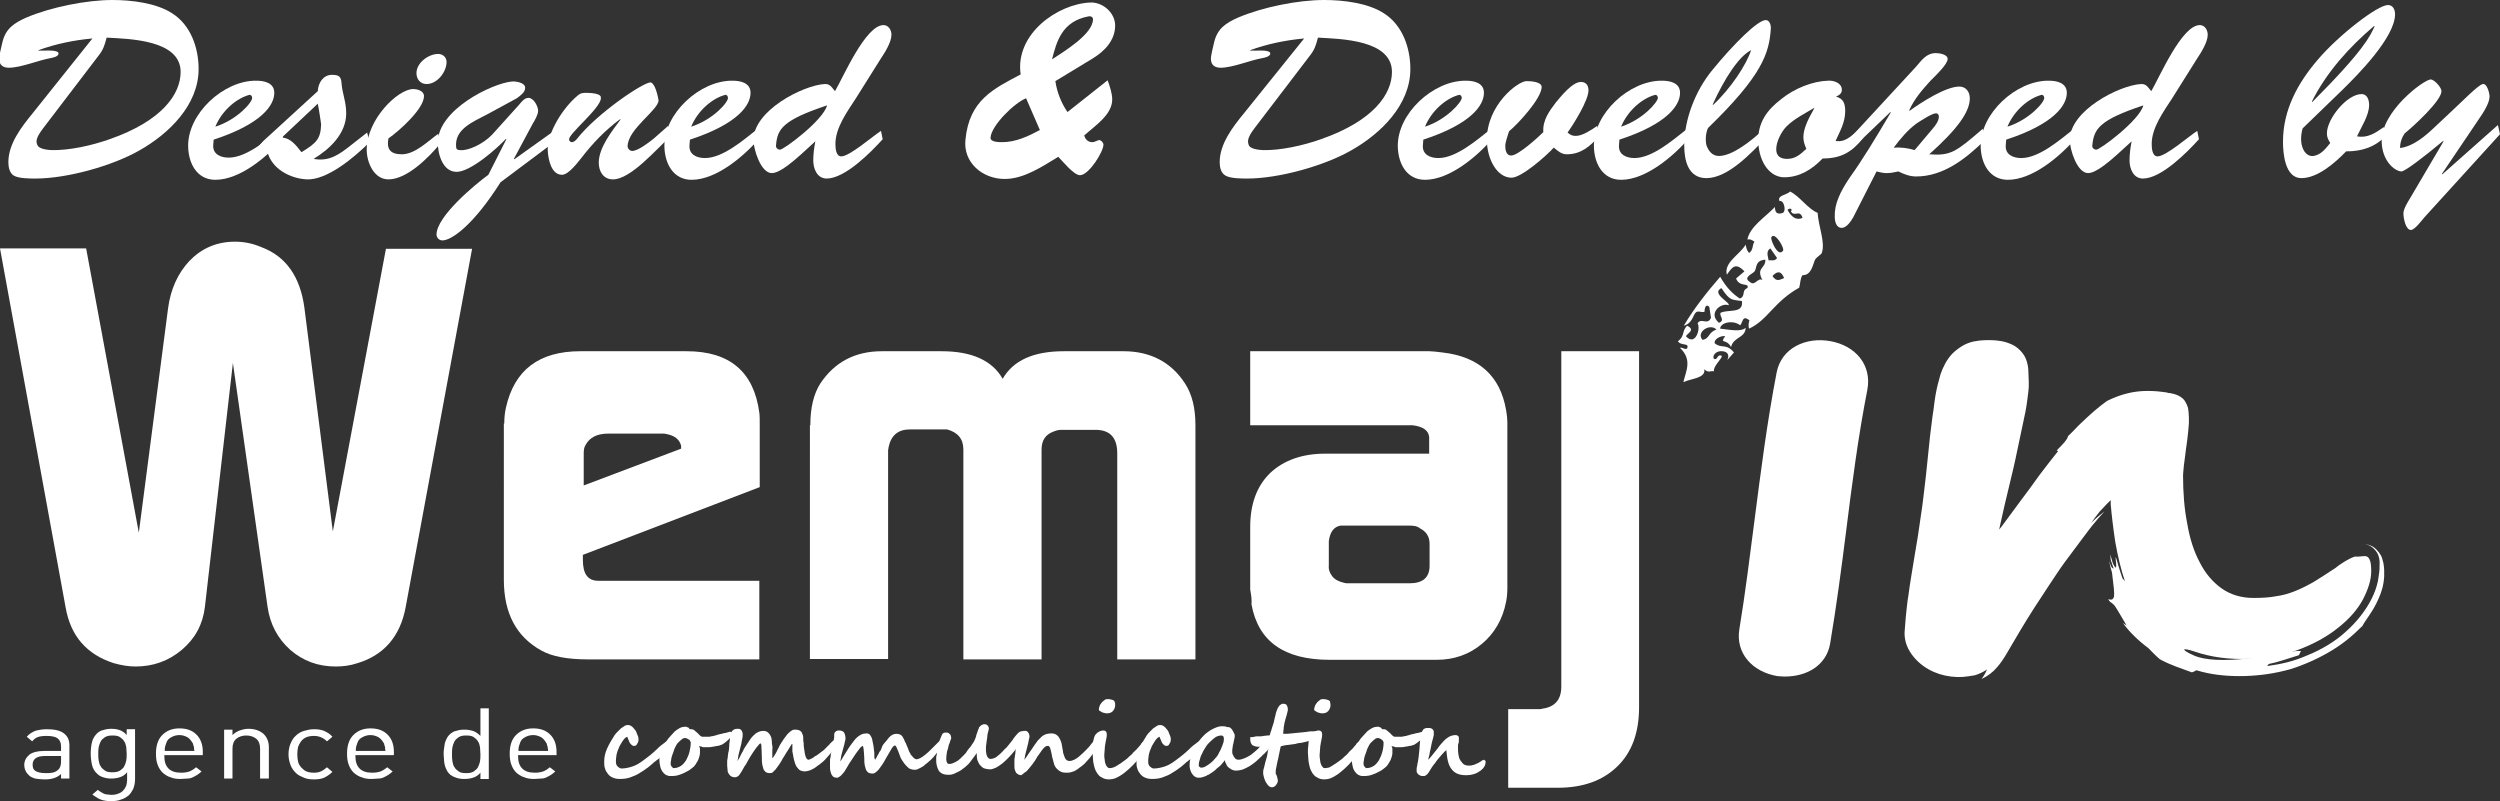 <?xml version="1.0" encoding="utf-8"?>
<!-- Generator: Adobe Illustrator 23.0.4, SVG Export Plug-In . SVG Version: 6.00 Build 0)  -->
<svg version="1.1" id="Calque_1" xmlns="http://www.w3.org/2000/svg" xmlns:xlink="http://www.w3.org/1999/xlink" x="0px" y="0px"
	 viewBox="0 0 597.9 191.6" enable-background="new 0 0 597.9 191.6" xml:space="preserve">
<rect x="0" y="0" width="597.9" height="191.6" fill="#333333" stroke="none"/>
<g>
	<path fill="#FFFFFF" d="M0,59.4h20.6l12.6,68l7-53.7c0.6-4.5,2.3-8.3,5.1-11.3c2.9-3,6.5-4.6,10.9-4.6c2.1,0,4.2,0.4,6.3,1.3
		c5.9,2.2,9.3,7.1,10.3,14.5l6.8,53.5l12.7-67.6h20.6l-15.9,85.8c-1.3,6.9-5.2,11.4-11.5,13.3c-1.8,0.6-3.5,0.8-5.2,0.8
		c-4.2,0-7.8-1.3-10.9-4c-3-2.7-4.8-6.1-5.4-10.2l-8.3-58.4L49,145.2c-0.5,4.1-2.3,7.5-5.5,10.2c-3.2,2.7-6.9,4-11.1,4
		c-1.7,0-3.4-0.3-5.2-0.8c-6.5-2.1-10.3-6.5-11.5-13.3L0,59.4z"/>
	<path fill="#FFFFFF" d="M120.6,101.3c0-1.2,0.1-2.5,0.4-3.8c2-9,7.9-13.5,17.8-13.5h25.4c10.3,0,16.1,4.9,17.4,14.7
		c0.1,0.7,0.1,1.7,0.1,3.1v14.7l-42.3,16.2l0,1.2c0,3.4,1.2,5,3.7,5h38.5v18.8h-41c-4.9,0-8.6-0.7-11.1-2.1c-6-3.3-9-8.9-9-17V101.3
		z M162.9,107.3v-0.7c-0.4-1.5-1.5-2.4-3.5-2.8c-0.3-0.1-0.6-0.1-1-0.1h-12.9c-2.7,0-4.5,0.9-5.5,2.8c-0.3,0.5-0.4,1.1-0.4,2v7.6
		L162.9,107.3z"/>
	<path fill="#FFFFFF" d="M193.8,101.7c0-4.2,0.8-7.5,2.4-10c3.4-5.1,8.3-7.7,14.7-7.7h14.3c7.2,0,12.1,2.2,14.6,6.6
		c2.5-4.4,7.4-6.6,14.6-6.6h14.3c6.4,0,11.4,2.6,14.7,7.7c1.7,2.6,2.5,5.9,2.5,10v56h-18.7v-49.3c0-3.7-1.7-5.6-5.2-5.6h-8.2
		c-0.5,0-1.1,0.1-1.8,0.4c-2,0.7-2.9,2.2-2.9,4.3v50.2h-18.7v-50.2c0-2.5-1.3-4.1-3.9-4.8h-8.9c-2.8,0-4.5,1.4-5.1,4.3
		c0,0.1,0,0.3-0.1,0.6v0.7v49.3h-18.7V101.7z"/>
	<path fill="#FFFFFF" d="M299,141v-15c0-5.5,1.6-9.8,4.8-12.9c3.2-3,7.6-4.6,13.1-4.6h24.9v-3.9c-0.1-1.6-1.4-2.6-4-2.9H299V84h42.8
		c0.6,0,1.6,0.1,3.2,0.3c8.7,1,13.8,5.6,15.2,13.8c0.2,1.1,0.3,2.2,0.3,3.2v39.2c0,1.3-0.1,2.4-0.3,3.4c-0.8,4.2-2.8,7.6-5.8,10.1
		c-3,2.5-6.6,3.8-10.8,3.8H318c-10.9,0-17.1-4.4-18.7-13.3C299.4,143.7,299.3,142.6,299,141z M318.6,137.8c0.6,0.8,1.6,1.3,2.9,1.6
		c0.3,0.1,0.6,0.1,1,0.1h14.6c3.2,0,4.8-1.4,4.8-4.2v-5.2c0-1.8-0.8-3-2.4-3.8c-0.4-0.4-1.2-0.6-2.5-0.6h-16.4
		c-1.6,0.3-2.5,1.5-2.8,3.7v5.8C317.7,136.2,318,137,318.6,137.8z"/>
	<path fill="#FFFFFF" d="M360.7,169.6h7.1c0.5,0,0.8,0,1-0.1c3.1-0.4,4.6-2.2,4.6-5.3V84H392v85.1c0,6.1-1.7,10.8-5.2,14.2
		c-3.5,3.4-8.2,5.1-14.3,5.1h-11.8V169.6z"/>
</g>
<g>
	<path fill="#FFFFFF" d="M565.6,133c0.5,0,0.9,0.3,1.1,0.8c0.3,0.6,0.4,1.5,0.4,2.8c0,2.1-0.7,4.3-2,6.8c-1.3,2.4-3.3,4.7-6,6.8
		c-2.6,2.1-5.9,3.9-9.7,5.3c-3.9,1.4-8.3,2.1-13.3,2.1c-4.7,0-8.9-0.8-12.7-2.3c-3.8-1.5-7-3.9-9.6-7.1c-2.6-3.2-4.7-7.3-6.1-12.3
		c-1.5-5-2.2-11-2.3-18c-2.4,2-4.8,4.5-7.3,7.3c-2.5,2.9-4.8,5.8-7.1,8.7c-2.2,2.9-4.2,5.7-6,8.3c-1.8,2.6-3.1,4.5-4.1,5.9
		c-1.4,2.1-2.5,3.8-3.4,5.2c-0.9,1.4-1.7,2.6-2.5,3.4c-0.8,0.9-1.7,1.5-2.7,1.9c-1,0.4-2.4,0.6-4,0.6c-1.5,0-2.9-0.2-4.2-0.7
		c-1.3-0.5-2.4-1.1-3.3-1.8c-0.9-0.7-1.6-1.6-2.1-2.5c-0.5-0.9-0.8-1.9-0.8-2.8c0-0.9,0.1-2,0.2-3.2c0.1-1.2,0.3-2.5,0.4-3.8
		c0.2-1.3,0.4-2.5,0.6-3.8c0.2-1.3,0.4-2.4,0.5-3.4c0.2-1.3,0.4-2.8,0.7-4.2c0.2-1.5,0.5-3.2,0.8-5c0.3-1.8,0.6-3.8,0.9-6
		c0.3-2.2,0.6-4.7,0.8-7.4c0.3-3.2,0.6-6.3,0.9-9.3c0.3-3,0.6-6.1,1.1-9.3c0.3-1.9,0.6-3.6,1-5.2c0.4-1.6,1-2.9,1.8-4
		c0.8-1.1,1.8-2,3.1-2.6c1.3-0.6,2.9-1,4.9-1c1.8,0,3.2,0.2,4.3,0.6c1.1,0.4,1.8,1,2.4,1.7c0.5,0.7,0.9,1.5,1,2.5
		c0.1,0.9,0.2,1.9,0.2,2.8c0,0.5,0,1,0,1.4c0,0.4-0.1,0.8-0.1,1.2c-0.1,0.9-0.2,1.9-0.4,3.1c-0.2,1.2-0.5,3-1,5.2
		c-0.5,2.2-1.1,5.2-1.9,8.9c-0.5,2.1-1,4.3-1.5,6.6c-0.5,2.2-1,4.4-1.5,6.4c-0.4,2-0.8,3.9-1.2,5.5c-0.3,1.6-0.5,2.9-0.6,3.8
		c1.3-1.5,2.7-3.4,4.4-5.6c1.7-2.2,3.4-4.5,5.1-6.8c1.7-2.3,3.3-4.5,4.9-6.6c1.6-2.1,2.9-3.8,4-5c1.8-2,3.6-4,5.3-5.8
		c1.7-1.8,3.5-3.4,5.4-4.8c1.9-1.4,3.8-2.4,5.9-3.2c2.1-0.8,4.3-1.2,6.8-1.2c1.4,0,2.6,0.2,3.4,0.5c0.8,0.3,1.5,0.8,1.9,1.3
		c0.4,0.6,0.7,1.2,0.9,1.9c0.1,0.7,0.2,1.5,0.2,2.3v1.3c0,0.3-0.1,1.1-0.2,2.3c-0.1,1.2-0.3,2.5-0.5,3.9c-0.2,1.4-0.3,2.7-0.5,3.9
		c-0.1,1.2-0.2,2-0.2,2.4c0,4.1,0.3,8,1,11.5c0.6,3.6,1.6,6.7,3,9.3c1.3,2.6,3.1,4.7,5.2,6.2c2.1,1.5,4.7,2.3,7.6,2.3
		c2.1,0,3.9-0.1,5.4-0.4c1.5-0.2,3-0.6,4.5-1.2c1.5-0.6,2.9-1.3,4.5-2.2c1.5-0.9,3.3-2.1,5.3-3.4c0.7-0.6,1.5-1.1,2.3-1.6
		c0.7-0.4,1.4-0.8,2.3-1.1C564,133.2,564.8,133,565.6,133z"/>
	<g>
		<path fill="none" d="M565.6,133c0.5,0,0.9,0.3,1.1,0.8c0.3,0.6,0.4,1.5,0.4,2.8c0,2.1-0.7,4.3-2,6.8c-1.3,2.4-3.3,4.7-6,6.8
			c-2.6,2.1-5.9,3.9-9.7,5.3c-3.9,1.4-8.3,2.1-13.3,2.1c-4.7,0-8.9-0.8-12.7-2.3c-3.8-1.5-7-3.9-9.6-7.1c-2.6-3.2-4.7-7.3-6.1-12.3
			c-1.5-5-2.2-11-2.3-18c-2.4,2-4.8,4.5-7.3,7.3c-2.5,2.9-4.8,5.8-7.1,8.7c-2.2,2.9-4.2,5.7-6,8.3c-1.8,2.6-3.1,4.5-4.1,5.9
			c-1.4,2.1-2.5,3.8-3.4,5.2c-0.9,1.4-1.7,2.6-2.5,3.4c-0.8,0.9-1.7,1.5-2.7,1.9c-1,0.4-2.4,0.6-4,0.6c-1.5,0-2.9-0.2-4.2-0.7
			c-1.3-0.5-2.4-1.1-3.3-1.8c-0.9-0.7-1.6-1.6-2.1-2.5c-0.5-0.9-0.8-1.9-0.8-2.8c0-0.9,0.1-2,0.2-3.2c0.1-1.2,0.3-2.5,0.4-3.8
			c0.2-1.3,0.4-2.5,0.6-3.8c0.2-1.3,0.4-2.4,0.5-3.4c0.2-1.3,0.4-2.8,0.7-4.2c0.2-1.5,0.5-3.2,0.8-5c0.3-1.8,0.6-3.8,0.9-6
			c0.3-2.2,0.6-4.7,0.8-7.4c0.3-3.2,0.6-6.3,0.9-9.3c0.3-3,0.6-6.1,1.1-9.3c0.3-1.9,0.6-3.6,1-5.2c0.4-1.6,1-2.9,1.8-4
			c0.8-1.1,1.8-2,3.1-2.6c1.3-0.6,2.9-1,4.9-1c1.8,0,3.2,0.2,4.3,0.6c1.1,0.4,1.8,1,2.4,1.7c0.5,0.7,0.9,1.5,1,2.5
			c0.1,0.9,0.2,1.9,0.2,2.8c0,0.5,0,1,0,1.4c0,0.4-0.1,0.8-0.1,1.2c-0.1,0.9-0.2,1.9-0.4,3.1c-0.2,1.2-0.5,3-1,5.2
			c-0.5,2.2-1.1,5.2-1.9,8.9c-0.5,2.1-1,4.3-1.5,6.6c-0.5,2.2-1,4.4-1.5,6.4c-0.4,2-0.8,3.9-1.2,5.5c-0.3,1.6-0.5,2.9-0.6,3.8
			c1.3-1.5,2.7-3.4,4.4-5.6c1.7-2.2,3.4-4.5,5.1-6.8c1.7-2.3,3.3-4.5,4.9-6.6c1.6-2.1,2.9-3.8,4-5c1.8-2,3.6-4,5.3-5.8
			c1.7-1.8,3.5-3.4,5.4-4.8c1.9-1.4,3.8-2.4,5.9-3.2c2.1-0.8,4.3-1.2,6.8-1.2c1.4,0,2.6,0.2,3.4,0.5c0.8,0.3,1.5,0.8,1.9,1.3
			c0.4,0.6,0.7,1.2,0.9,1.9c0.1,0.7,0.2,1.5,0.2,2.3v1.3c0,0.3-0.1,1.1-0.2,2.3c-0.1,1.2-0.3,2.5-0.5,3.9c-0.2,1.4-0.3,2.7-0.5,3.9
			c-0.1,1.2-0.2,2-0.2,2.4c0,4.1,0.3,8,1,11.5c0.6,3.6,1.6,6.7,3,9.3c1.3,2.6,3.1,4.7,5.2,6.2c2.1,1.5,4.7,2.3,7.6,2.3
			c2.1,0,3.9-0.1,5.4-0.4c1.5-0.2,3-0.6,4.5-1.2c1.5-0.6,2.9-1.3,4.5-2.2c1.5-0.9,3.3-2.1,5.3-3.4c0.7-0.6,1.5-1.1,2.3-1.6
			c0.7-0.4,1.4-0.8,2.3-1.1C564,133.2,564.8,133,565.6,133z"/>
		<g>
			<g>
				<path fill="#FFFFFF" d="M550.3,145l0.3-0.1l0.9-0.4c0.4-0.4,1.1-0.8,2-1.2c0.4-0.2,0.9-0.5,1.4-0.8c0.5-0.3,1-0.6,1.6-0.9
					c-0.1-0.1-0.3,0,0.4-0.6c3.1-1.8,2.1-1.3,3.4-2.3l0.2-0.2c0.1-0.1,0.3-0.3,0.5-0.5c-0.2,0.1-0.4,0.3-0.6,0.4l-0.2,0.2
					c-0.6,0.4-1.1,0.7-1.4,0.8l1.4-0.9l0.2-0.1l1.4-1c0.2-0.2,0.5-0.3,0.7-0.5c0.2-0.1,0.4-0.3,0.6-0.4c-0.6,0.1-1.1,0.2-0.6-0.3
					c-0.3-0.1-0.2-0.4,0.1-0.7c0.3-0.4,0.7-0.8,0.9-1.1c-0.9,0.3-1.5,0.5-1.9,0.7c0-0.2,0.8-0.7,1.8-1.1c-0.1,0-0.2,0-0.4,0
					c0.2,0,0.3,0,0.4,0c0.7-0.2,1.4-0.4,2.2-0.4c-0.4-0.1-0.8,0-0.6-0.1c-1,0.1-2,0.5-3,0.9c-0.1,0,0-0.1,0.1-0.2
					c-0.2,0.1-0.5,0.3-0.7,0.5c0.2-0.1,0.4-0.1,0.6-0.2c0.2,0-0.1,0.2-0.5,0.4c-0.7,0.4-0.9,0.6-1.3,0.7l-1.3,1.1l-0.1,0l-0.1,0
					c-0.1,0.1,0,0.1,0.1,0.1l0.1,0c0.6-0.2,3.3-2.2,1.5-0.6l-0.7,0.4c-0.2,0.1-0.4,0.3-0.6,0.5l0,0l0,0c-1,0.7-2,1.4-2.5,1.9
					c-1.3,0.4-3,2.3-3.5,2c-2.3,1.2-5.2,2.5-8.2,3c-1.5,0.3-3,0.4-4.5,0.4c-1.4,0-2.9-0.1-4.2-0.4c-0.5,0.1-0.8,0.3-1.2,0.4
					c-0.5,0.1-1.2,0.2-2.4-0.1c-0.5-0.2-1.1-0.7-0.9-0.6c-0.6-0.2-1.1-0.5-1.6-0.8c0.9,0.6,2,1.2,2.5,1.5c-1.3-0.5-1.1-0.4-0.5,0
					c0.6,0.4,1.5,0.8,1.4,0.8c-1.3-0.4-2.6-1-3.7-1.7l0.4,0.3c1.5,1,3.3,1.8,5.1,2.2c0.9,0.2,1.8,0.4,2.7,0.4c0.4,0,0.9,0.1,1.3,0.1
					l1.2,0c1.6,0,3.2,0,4.9-0.3c1.7-0.2,3.4-0.7,5-1.2L550.3,145z"/>
				<path fill="#FFFFFF" d="M491.9,107.7l0.3,0.2c-1.5,1.9-3,3.8-4.5,5.8c-1.4,2-2.9,4-4.4,6c-1.5,2-3,4.1-4.5,6.1
					c-1.6,2-3.2,4-4.8,6.1l2.9,1.3c0.2-1.4,0.4-2.7,0.7-4.1c0.3-1.4,0.6-2.8,0.9-4.2c0.6-2.8,1.3-5.7,2-8.6c0.7-2.9,1.4-5.8,2-8.8
					c0.6-3,1.3-6,1.9-9c0.3-1.5,0.5-3.2,0.7-4.8l0.1-1.2l0-1.3c0-0.8-0.1-1.7-0.1-2.5c0-0.8-0.2-1.9-0.6-2.9c-0.4-1-1.1-1.8-1.9-2.5
					c-0.8-0.7-1.8-1.1-2.7-1.4c-0.9-0.3-1.8-0.4-2.7-0.5c-1.7-0.1-3.5-0.1-5.3,0.3c-0.9,0.2-1.9,0.6-2.7,1.1
					c-0.8,0.5-1.6,1.1-2.3,1.8c-1.4,1.5-2.2,3.2-2.8,4.9c-0.5,1.7-0.9,3.3-1.2,5c-0.3,1.7-0.4,3.2-0.7,4.9c-0.2,1.6-0.4,3.2-0.6,4.8
					c-0.3,3.2-0.7,6.4-1,9.6c-0.4,3.2-0.7,6.4-1.2,9.5l-0.7,4.8l-0.8,4.8c-0.5,3.2-1.1,6.4-1.5,9.6c-0.3,1.6-0.4,3.3-0.6,4.9
					c-0.1,0.8-0.1,1.7-0.2,2.5l-0.1,1.3l0,0.3l0,0.4c0,0.3,0.1,0.6,0.1,0.9c0.4,2.3,1.7,4.1,3.2,5.5c1.5,1.4,3.2,2.3,5,2.9
					c1.9,0.6,3.8,0.8,5.6,0.7c0.9-0.1,1.9-0.2,2.9-0.4c1-0.3,2.1-0.8,2.9-1.4c-0.3,0.8-0.7,1.5-1.3,2.3c1.5-0.7,2.8-1.7,3.7-2.8
					c0.9-1,1.6-2.1,2.2-3.1c1.1-1.9,2.2-3.7,3.3-5.6c2.2-3.7,4.6-7.4,7-11c0.6-0.9,1.2-1.8,1.8-2.7c0.6-0.9,1.2-1.8,1.8-2.6
					c1.3-1.7,2.5-3.4,3.8-5.1l0.9-1.2l0.6-0.8c0.4-0.5,0.8-1.1,1.3-1.7c0.9-1.1,1.9-2.3,3-3.5c-1,0.8-2.1,1.7-3.2,2.8
					c0.5-0.7,1.2-1.7,2.1-2.8c0.5-0.5,1-1.1,1.6-1.7c0.3-0.3,0.6-0.6,0.9-0.9c0.1-0.1,0.1,0,0.1,0.1l0,0.3l0,0.5
					c0.2,2.5,0.6,5.8,1.1,9.1c0.6,3.4,1.4,6.7,2.3,9.3l-0.6-0.7c-1-2.9-1.3-4.3-1.5-4.8c-0.2-0.5-0.1-0.2-0.1,0.3
					c0.1,1.1,0.4,3.2-0.7,0.9c-0.2-0.7-0.4-1.4-0.6-2.1l0.1,1.3c0.2,0.7,0.5,1.4,0.7,2.1c-0.3-0.2-0.5,0.1-1.1-1.9
					c0.2,0.9,0.4,1.9,0.7,2.8c0.4,3.2,0.6,4.8,0.5,5.7c-0.2,0.9-0.7,0.9-1.4,0.7c0.4,0.8,0.7,0.7,1.2,1.2c0.6,0.5,1.2,1.8,3.2,5.1
					c-0.3-0.2-0.6-0.4-0.9-0.6c1.7,2.3,3.8,4.3,6.1,6c0.9,0.9,1.8,1.9,2.8,2.7c2.8,1.5,4.7,2,7.6,3.1c0.4-0.1,0.7-0.3,1.1-0.5
					c3.2,1,6.7,1.4,10.3,1.4c3.5,0,7.2-0.4,10.8-1.3c1.8-0.4,3.6-1.1,5.3-1.8c1.7-0.7,3.3-1.5,4.9-2.4c1.6-0.9,3.1-1.9,4.5-3
					c1.4-1.1,2.7-2.3,3.9-3.5c0.7-1.4,2.5-3.4,3.8-6.4c0.7-1.5,1.3-3.3,1.4-5.5c0-0.3,0-0.5,0-0.8l0-0.7c0-0.5-0.1-1.1-0.2-1.7
					c-0.1-0.3-0.2-0.7-0.3-1.1c-0.1-0.4-0.4-0.9-0.7-1.3c-0.3-0.4-0.7-0.9-1.4-1.4c-0.7-0.4-1.6-0.7-2.4-0.7c0.9,0,1.9,0.5,2.5,1.1
					c0.6,0.6,0.9,1.1,1.1,1.6c0.4,1.1,0.3,1.8,0.3,2.4c0,0.6,0,1.2-0.1,1.8c-0.1,0.6-0.2,1.3-0.3,2c-0.3,1.4-0.8,2.8-1.5,4.2
					c-1.4,2.8-3.6,5.6-6.2,7.9c-2.6,2.4-5.9,4.3-9.1,5.6c-1.6,0.7-3.3,1.3-4.9,1.7c-1.6,0.4-3.3,0.7-4.8,0.9l0.4-0.5
					c2.5-0.5,4.2-1.2,7.2-2.1l0.5-1c-1.5-0.1-3.3,0.3-5.6,0.7c-2.2,0.4-4.7,0.9-7.3,1.1c-2.6,0.3-5.1,0.4-7.4,0.3
					c-2.2-0.1-4-0.5-5-0.9c-2.1-0.9-2.7-1.4-2.6-1.6c0.1-0.1,1,0.1,2,0.3c2,0.4,4.6,0.8,2.5,0.3c2.4,0.3,3.1,0.1,2.8-0.1
					c-0.3-0.3-1.7-0.7-3.3-1.4c-1.6-0.7-3.5-1.7-5-2.9c-1.5-1.1-2.6-2.4-3.1-3.1c-1-1.3-2.1-2.9-3.1-4.8c-1-1.9-2-4.2-2.7-6.7
					c-0.4-1.3-0.7-2.6-1.1-4c-0.2-0.7-0.3-1.4-0.4-2.1l-0.2-1.1l-0.1-0.5l-0.2-1.1c-0.4-3.1-0.6-6.3-0.7-9.7
					c-0.1-3.4-0.2-6.9-0.3-10.3l-1.5,1.2c-0.6,0.5-1.2,1-1.7,1.5c-1.1,1-2.2,1.9-3.3,2.9c-1.1,1-2.1,1.9-3.2,2.9
					c-1.1,1-2.1,2-3.2,3.1c-1,1.1-2,2.2-3,3.3c-0.7,0.8-1.3,1.6-1.9,2.4c-1,1.2-1.9,2.4-2.8,3.5c-2,2.7-3.8,5.6-5.8,8.6
					c-2,2.9-4,6-6,9c-1,1.6-2,3.2-3,4.8c-0.5,0.8-0.9,1.5-1.4,2.1c-0.2,0.3-0.5,0.6-0.7,0.9c-0.2,0.3-0.5,0.5-0.6,0.7
					c-0.4,0.4-0.7,0.6-1.1,0.7c-0.3,0.1-0.8,0.2-1.5,0.3c-1.5,0.1-2.8,0-3.8-0.5c-1.2-0.5-2.3-1.2-2.8-1.9c-0.3-0.3-0.5-0.7-0.6-1
					c-0.1-0.3-0.1-0.2,0-1.3c0.1-0.8,0.1-1.6,0.2-2.4c0.1-0.8,0.2-1.7,0.3-2.5c0.3-1.7,0.6-3.5,0.9-5.2c0.6-3.5,1.2-6.8,1.8-10.1
					c0.3-1.6,0.5-3.3,0.8-4.9c0.2-1.6,0.5-3.2,0.6-4.7c0.4-2.9,0.6-6.3,0.8-9.8c0.1-1.7,0.1-3.5,0.2-5.3c0.1-1.8,0.2-3.5,0.3-5.2
					c0.1-0.9,0.1-1.7,0.2-2.6c0.1-0.9,0.1-1.7,0.2-2.4c0.2-1.5,0.5-3,0.9-4.2c0.4-1.1,0.9-1.9,1.4-2.5c0.5-0.5,1.1-0.7,1.6-0.6
					c0.2-0.1,0.4-0.2,0.6-0.3c0.2-0.1,0.4-0.1,0.6-0.2c0.5-0.1,1.1-0.1,1.7-0.1c1.4,0,2.8,0.3,3,0.5c0.1,0.1,0.2,0.1,0.2,0.2
					c0,0,0,0.1,0,0.1l0,0.1l0,0.2l0.1,2.1l-0.1,1.1l-0.2,1.3c-0.1-0.1-0.1-0.1-0.2-0.2l-0.1-0.3c0,0,0-0.1,0-0.1l0,0l-0.1,0.6l0,0.2
					l-0.1,0.5l-0.1,1c-0.1,0.6-0.2,1.4-0.4,2.2c-0.3,1.6-0.6,3.2-0.9,4.8c-0.7,3.3-1.3,6.6-2,9.9c-0.7,3.3-1.4,6.7-2.1,10
					c-0.3,1.7-0.6,3.4-1,5.1l-0.2,1.3l-0.2,1.4c-0.1,0.9-0.3,1.8-0.4,2.7l-2.5,17.8l10.8-14.2c1.3-1.7,2.5-3.3,3.8-5
					c1.3-1.6,2.4-3.3,3.5-4.9c2.3-3.2,4.5-6.3,6.7-9.3c2.5-3.3,3.9-5.5,5.4-7.2c1.4-1.7,2.5-2.9,4.2-3.8c1.4-1.3,2.9-2.6,4.5-3.7
					c1.5-1.1,3.1-2,4.8-2.7c1.6-0.6,3.3-1,5.2-1.1c0.9-0.1,1.8,0,2.1,0.1c0.1,0,0.4,0.1,0.3,0.1c0.2-0.3,0.4-0.4,0.5-0.5l0,0l0,0
					c0.1-0.1-1,0.8-0.5,0.4l0,0l0,0l0,0l0,0c0,0,0,0,0,0l0,0l0.1,0.3c0.1,0.4,0.1,0.8,0.2,1.2c0,0.5,0.1,1.2,0,1.6l-0.1,1.4
					c-0.2,2.3-0.4,4.5-0.6,6.7c0,0.6-0.1,1.1-0.1,1.8c0,0.6-0.1,1.3-0.1,1.9c0,1.2,0.1,2.3,0.1,3.5c0.1,2.3,0.4,4.5,0.7,6.7
					c0.4-0.1,1.1,2.2,0.9-1c-0.4-2.2-0.6-4.5-0.6-6.7c0-1.1,0-2.1,0.2-3.3c0.1-0.5,0.1-1.1,0.2-1.6c0.1-0.5,0.2-0.9,0.3-1.4
					c0.4-1.8,0.7-3.3,1.1-4.3c0.4-1,0.7-1.7,0.9-1.7l-0.5,3.1c0.5-1.8,1-3.7,1.4-5.6c-0.1-1.2-0.2-2.4-0.6-3.6c0-0.9-0.1-1.4,0-1.5
					c-0.8-1.5-2.5-2.3-4-2.6c-1.6-0.3-3.1-0.4-4.7-0.4c-1.6,0-3.2,0.2-4.8,0.6c-1.6,0.4-3.2,1-4.8,1.8c-2.1,1.5-4,3.2-6.1,5.2
					c-1.1,1-2,2.1-3.2,3.2C494.4,105.2,493.2,106.4,491.9,107.7z"/>
			</g>
		</g>
	</g>
</g>
<path fill="#FFFFFF" d="M426.6,161.8c-0.5,0-1-0.1-1.5-0.1c-6-1-10.1-5.5-9.1-11.3c1.4-8.5,2.5-17.4,3.6-25.9
	c1.5-11.6,3-23.5,5.3-35.4c1.1-5.8,6.9-8.6,12.9-7.5c6,1.1,9.9,5.7,8.8,11.6c-2.2,11.2-3.7,22.8-5.1,34c-1.1,8.7-2.3,17.8-3.8,26.7
	C436.8,159.2,432,161.9,426.6,161.8z"/>
<path fill-rule="evenodd" clip-rule="evenodd" fill="#FFFFFF" d="M434.7,50.9c-2.3-0.9-4.3-4-6.6-5.1c-0.6,0.8-3.2,0.9-2.5,2.3
	c1.1-0.4,1.8,2.8,0.5,2.9c-1.2,0.3-1.6-0.3-1.6-1.5c-2.4,2.5-6,4.7-6.6,7.8c0.6-0.2,1.1,0.1,1.7,0.5c-0.6,0.8-0.2,2-1.3,2.7
	c-0.6-0.7-0.7-1.4-0.8-2c-1.4,2.4-5.3,4.3-4.5,7.2c1.2-1.7,2-3.1,4.2-0.8l-2,1.7c0.8,2.2,3.3,0.9,2.7,2.3c-1.5,0.6-0.3,1.9-1.8,2.5
	c-1.8-1.2-3.2-2.6-4.7-5.2c-3.2,3.7-6.3,7.6-8.7,11.7c2.1-0.6,2.2-2.6,2.9-3.2c0.6-0.5,1.5,0.2,2.1-0.2c-0.1,0.1,0-2.2,1.1-1.1
	l0.4,2.6c-0.8,1.9-2.3-0.1-3.2,1.3c0.8,1.4-0.6,5.6-2.8,3.1c0.5-0.8,2.3-1.5,0.3-2.5c-1.3,1.2-0.5,2.5-2.2,3.7
	c0.7,1.2,2.8,0.3,2.2,1.7c-0.4,0.5-1.3-0.4-1.7-0.1c3,2.9,1.4,5.5,0.8,8.2c1.8-0.9,5.4-0.9,5-3.1c1,1,1.5,0.3,2.3,0.5
	c-0.2-1.6,3.1-3.9,1.4-3.8c-0.6,0-0.7,1.4-1.5,0.7c-0.2-1.1,1-1.8,2-1.7c1.1,0,2,0.7,1.3,2.1l1.6-1.8c-1.9-2.3-2.9-0.8-4.6-2.2
	c-0.3-0.9,1.4-1.9,2.5-1.7c-1.4,2,0.2,0.4,1.4,2.6c0.6-2.5,3.4-2.1,3.5-4.6c-1.1,1-3.6,0.5-6.1,0.2c0-1.4,3-2.2,4.8-0.8
	c0.7-0.9,0.5-2.5,2.2-1.2c-0.2,0.6-0.3,1.3-0.1,2c2.2-1,3.7-2.6,5.4-4.4c1.7-1.8,3.7-3.8,6.6-5.4c0.3-1,0.2-2.2,0.8-3
	c2.1,0.1,2.5-2.6,2.9-3.5c0.3-0.8,1.6-1.4,1.7-1.8C436.6,58,434.9,54.2,434.7,50.9z M407.2,81.3c-1.7-1.8,1.7-4.1,3.3-2.5
	C408.4,79.6,409,80.9,407.2,81.3z M411.5,74.8c-0.4,0.8,1.2,1.8-0.4,2.4c-2.7-2.3,0.5-4.9,2.3-4.2c0.6-0.6-4.3-2.8-1.7-4.1
	c2.1,3.2,2.5,2.7,4.9,3.1C417,75.1,413.5,73.9,411.5,74.8z M426.4,60c-1.2,1.6-2.9-2.5-2.8-3.2C424.4,55.1,427,59.6,426.4,60z
	 M421.5,67c-1-0.8-1.8,1.5-2.9,0.5c-2-1.2,0.7-2,1.1-2.7c0.5-1,0.1-2.5,2.5-2.7C422.3,64.3,419.9,63.9,421.5,67z M423,62.3
	c-0.2-1.1-0.7-2.2,0.4-2.9l1.6,2.3C424.4,62.6,423.7,62.1,423,62.3z M423.9,66c0.9-0.9,1.9-1.6,2.8,0.5
	C425.8,66.8,424.9,67.6,423.9,66z M427.5,50.2c0.7-0.7,1.3,0,0.8,0.3c0.8,1.6,2.1-0.6,2.8,1.6C429.8,52.7,428.6,52.2,427.5,50.2z"/>
<path fill="#FFFFFF" d="M14.6,186.2v-1.1c-0.5,0.5-1.1,0.8-1.7,1c-0.6,0.2-1.3,0.3-2.2,0.3c-0.9,0-1.7-0.1-2.3-0.2
	c-0.6-0.2-1.1-0.4-1.5-0.8c-0.3-0.3-0.6-0.6-0.8-1.1c-0.2-0.4-0.3-0.9-0.3-1.3c0-1,0.4-1.8,1.2-2.5c0.8-0.6,2-0.9,3.5-0.9h4.1v-1.1
	c0-0.9-0.3-1.5-0.8-1.9c-0.5-0.4-1.4-0.6-2.7-0.6c-0.9,0-1.6,0.1-2.1,0.3c-0.5,0.2-0.9,0.5-1.3,1l-1.3-1.1c0.6-0.7,1.3-1.1,2-1.4
	c0.7-0.2,1.7-0.4,2.8-0.4c1.8,0,3.2,0.3,4.1,1c0.9,0.7,1.3,1.6,1.3,2.9v7.9H14.6z M14.6,180.8h-3.8c-2,0-3,0.7-3,2.1
	c0,0.7,0.2,1.2,0.7,1.5c0.5,0.3,1.3,0.5,2.4,0.5c0.6,0,1.1,0,1.6-0.1c0.5-0.1,1-0.3,1.4-0.7c0.5-0.4,0.7-1.1,0.7-2V180.8z"/>
<path fill="#FFFFFF" d="M31.9,188.6c-0.3,0.6-0.6,1.1-1.1,1.6c-0.5,0.4-1.1,0.8-1.8,1c-0.7,0.3-1.5,0.4-2.4,0.4c-0.5,0-1,0-1.4-0.1
	c-0.4-0.1-0.8-0.1-1.1-0.3c-0.4-0.1-0.7-0.3-1-0.5c-0.3-0.2-0.7-0.4-1-0.7l1.3-1.1c0.2,0.2,0.5,0.4,0.7,0.5c0.2,0.1,0.5,0.3,0.7,0.4
	c0.2,0.1,0.5,0.2,0.8,0.2c0.3,0,0.6,0.1,1,0.1c0.7,0,1.2-0.1,1.7-0.3c0.5-0.2,0.9-0.4,1.2-0.8c0.3-0.3,0.5-0.7,0.7-1.1
	c0.1-0.4,0.2-0.9,0.2-1.4v-1.8c-0.5,0.6-1.1,1-1.8,1.2c-0.6,0.2-1.3,0.3-2,0.3c-0.7,0-1.3-0.1-1.9-0.3c-0.6-0.2-1-0.4-1.4-0.8
	c-0.7-0.6-1.1-1.3-1.3-2.2c-0.2-0.9-0.3-1.8-0.3-2.7s0.1-1.9,0.3-2.7c0.2-0.9,0.7-1.6,1.3-2.2c0.4-0.3,0.8-0.6,1.4-0.7
	c0.6-0.2,1.2-0.3,1.9-0.3c0.8,0,1.4,0.1,2,0.3c0.6,0.2,1.2,0.6,1.7,1.2v-1.4h2v12C32.3,187.3,32.1,188,31.9,188.6z M30.2,178.7
	c-0.1-0.5-0.2-1-0.5-1.4c-0.2-0.4-0.6-0.7-1-1c-0.4-0.3-1-0.4-1.8-0.4c-0.7,0-1.3,0.1-1.8,0.4c-0.4,0.3-0.8,0.6-1,1
	c-0.2,0.4-0.4,0.9-0.5,1.4c-0.1,0.5-0.1,1.1-0.1,1.6c0,0.6,0,1.1,0.1,1.6c0.1,0.5,0.2,1,0.5,1.4c0.2,0.4,0.6,0.7,1,1s1,0.4,1.8,0.4
	c0.7,0,1.3-0.1,1.8-0.4c0.4-0.3,0.8-0.6,1-1c0.2-0.4,0.4-0.9,0.5-1.4c0.1-0.5,0.1-1.1,0.1-1.6C30.3,179.7,30.2,179.2,30.2,178.7z"/>
<path fill="#FFFFFF" d="M39.3,180.8c0,1.3,0.3,2.3,1,3s1.7,1,3,1c0.8,0,1.4-0.1,2-0.3c0.5-0.2,1-0.5,1.6-1l1.3,1
	c-0.3,0.3-0.7,0.6-1,0.8c-0.3,0.2-0.7,0.4-1.1,0.6c-0.4,0.2-0.8,0.3-1.3,0.3s-1,0.1-1.6,0.1c-0.9,0-1.7-0.1-2.4-0.4
	c-0.7-0.2-1.3-0.6-1.9-1.1c-0.5-0.5-0.9-1.1-1.2-1.9c-0.3-0.8-0.4-1.6-0.4-2.7c0-1.9,0.5-3.4,1.5-4.4c1-1,2.3-1.6,4.1-1.6
	c1.8,0,3.1,0.5,4.1,1.5c1,1,1.5,2.4,1.5,4.1v0.8H39.3z M46.4,178.9c0-0.2,0-0.3-0.1-0.5s-0.1-0.3-0.1-0.4c0-0.1-0.1-0.3-0.2-0.4
	c-0.3-0.5-0.7-1-1.2-1.3c-0.6-0.3-1.2-0.5-1.9-0.5c-0.7,0-1.4,0.2-1.9,0.5c-0.6,0.3-1,0.7-1.2,1.3c-0.1,0.3-0.2,0.6-0.3,0.9
	c-0.1,0.3-0.1,0.6-0.1,1.1h7.1C46.4,179.3,46.4,179.1,46.4,178.9z"/>
<path fill="#FFFFFF" d="M62.2,186.2V179c0-1-0.3-1.8-0.9-2.3s-1.4-0.8-2.4-0.8c-1,0-1.8,0.3-2.4,0.8s-0.9,1.3-0.9,2.3v7.2h-2v-11.7
	h2v1.3c0.5-0.5,1-0.8,1.7-1.1c0.6-0.2,1.3-0.4,2.1-0.4c1.5,0,2.6,0.4,3.5,1.1c0.9,0.8,1.4,1.9,1.4,3.3v7.5H62.2z"/>
<path fill="#FFFFFF" d="M77.5,186c-0.7,0.3-1.5,0.4-2.4,0.4c-0.9,0-1.7-0.1-2.4-0.4s-1.4-0.6-1.9-1.1c-0.5-0.5-1-1.1-1.3-1.9
	c-0.3-0.8-0.5-1.6-0.5-2.6c0-1,0.2-1.9,0.5-2.6c0.3-0.7,0.7-1.4,1.3-1.9c0.5-0.5,1.2-0.9,1.9-1.1s1.5-0.4,2.4-0.4
	c0.9,0,1.7,0.1,2.4,0.4c0.7,0.3,1.4,0.7,2,1.4l-1.3,1.1c-0.5-0.5-1-0.8-1.5-1c-0.5-0.2-1-0.3-1.6-0.3c-0.7,0-1.3,0.1-1.8,0.3
	s-1,0.6-1.3,1c-0.3,0.4-0.5,0.8-0.7,1.3c-0.1,0.5-0.2,1.1-0.2,1.8c0,0.7,0.1,1.4,0.2,1.8c0.1,0.5,0.4,0.9,0.7,1.3
	c0.4,0.4,0.8,0.8,1.3,1s1.1,0.3,1.8,0.3c0.6,0,1.2-0.1,1.6-0.3c0.5-0.2,0.9-0.5,1.5-1l1.3,1.1C78.8,185.3,78.1,185.7,77.5,186z"/>
<path fill="#FFFFFF" d="M85,180.8c0,1.3,0.3,2.3,1,3s1.7,1,3,1c0.8,0,1.4-0.1,2-0.3c0.5-0.2,1-0.5,1.6-1l1.3,1
	c-0.3,0.3-0.7,0.6-1,0.8c-0.3,0.2-0.7,0.4-1.1,0.6c-0.4,0.2-0.8,0.3-1.3,0.3s-1,0.1-1.6,0.1c-0.9,0-1.7-0.1-2.4-0.4
	c-0.7-0.2-1.3-0.6-1.9-1.1c-0.5-0.5-0.9-1.1-1.2-1.9c-0.3-0.8-0.4-1.6-0.4-2.7c0-1.9,0.5-3.4,1.5-4.4c1-1,2.3-1.6,4.1-1.6
	c1.8,0,3.1,0.5,4.1,1.5c1,1,1.5,2.4,1.5,4.1v0.8H85z M92.1,178.9c0-0.2,0-0.3-0.1-0.5s-0.1-0.3-0.1-0.4c0-0.1-0.1-0.3-0.2-0.4
	c-0.3-0.5-0.7-1-1.2-1.3c-0.6-0.3-1.2-0.5-1.9-0.5c-0.7,0-1.4,0.2-1.9,0.5c-0.6,0.3-1,0.7-1.2,1.3c-0.1,0.3-0.2,0.6-0.3,0.9
	c-0.1,0.3-0.1,0.6-0.1,1.1h7.1C92.1,179.3,92.1,179.1,92.1,178.9z"/>
<path fill="#FFFFFF" d="M114.9,186.2v-1.4c-0.5,0.6-1.1,1-1.8,1.2c-0.6,0.2-1.3,0.3-2.1,0.3c-0.7,0-1.3-0.1-1.9-0.3
	c-0.6-0.2-1-0.4-1.4-0.7c-0.3-0.3-0.6-0.6-0.8-1c-0.2-0.4-0.4-0.8-0.5-1.2c-0.1-0.4-0.2-0.9-0.2-1.3c0-0.5-0.1-0.9-0.1-1.4
	c0-0.5,0-0.9,0.1-1.4s0.1-0.9,0.2-1.3s0.3-0.8,0.5-1.2c0.2-0.4,0.5-0.7,0.8-1c0.4-0.3,0.8-0.6,1.4-0.7c0.6-0.2,1.2-0.3,1.9-0.3
	c0.8,0,1.4,0.1,2.1,0.3c0.6,0.2,1.2,0.6,1.8,1.2l0-6.6h2v16.9H114.9z M114.8,178.7c-0.1-0.5-0.2-1-0.5-1.4c-0.2-0.4-0.6-0.7-1-1
	c-0.4-0.3-1-0.4-1.8-0.4s-1.3,0.1-1.8,0.4c-0.4,0.3-0.8,0.6-1,1c-0.2,0.4-0.4,0.9-0.5,1.4c-0.1,0.5-0.1,1.1-0.1,1.7
	c0,0.6,0,1.1,0.1,1.7c0.1,0.5,0.2,1,0.5,1.4c0.2,0.4,0.6,0.7,1,1c0.4,0.3,1,0.4,1.8,0.4s1.3-0.1,1.8-0.4c0.4-0.3,0.8-0.6,1-1
	s0.4-0.9,0.5-1.4c0.1-0.5,0.1-1.1,0.1-1.7C114.9,179.8,114.8,179.2,114.8,178.7z"/>
<path fill="#FFFFFF" d="M123.9,180.8c0,1.3,0.3,2.3,1,3s1.7,1,3,1c0.8,0,1.4-0.1,2-0.3c0.5-0.2,1-0.5,1.6-1l1.3,1
	c-0.3,0.3-0.7,0.6-1,0.8c-0.3,0.2-0.7,0.4-1.1,0.6c-0.4,0.2-0.8,0.3-1.3,0.3s-1,0.1-1.6,0.1c-0.9,0-1.7-0.1-2.4-0.4
	c-0.7-0.2-1.3-0.6-1.9-1.1c-0.5-0.5-0.9-1.1-1.2-1.9c-0.3-0.8-0.4-1.6-0.4-2.7c0-1.9,0.5-3.4,1.5-4.4c1-1,2.3-1.6,4.1-1.6
	c1.8,0,3.1,0.5,4.1,1.5c1,1,1.5,2.4,1.5,4.1v0.8H123.9z M131,178.9c0-0.2,0-0.3-0.1-0.5s-0.1-0.3-0.1-0.4c0-0.1-0.1-0.3-0.2-0.4
	c-0.3-0.5-0.7-1-1.2-1.3c-0.6-0.3-1.2-0.5-1.9-0.5c-0.7,0-1.4,0.2-1.9,0.5c-0.6,0.3-1,0.7-1.2,1.3c-0.1,0.3-0.2,0.6-0.3,0.9
	c-0.1,0.3-0.1,0.6-0.1,1.1h7.1C131.1,179.3,131,179.1,131,178.9z"/>
<path fill="#FFFFFF" d="M160.6,177.9c0,0.2,0,0.3-0.1,0.4c0,0.1-0.1,0.2-0.2,0.4c-0.1,0.1-0.2,0.2-0.4,0.4c-0.1,0.1-0.3,0.3-0.5,0.5
	l-1.1,1.1c-0.2,0.2-0.4,0.4-0.6,0.6s-0.3,0.3-0.5,0.4c-0.2,0.1-0.3,0.3-0.5,0.4c-0.2,0.1-0.4,0.3-0.6,0.5c-0.5,0.4-1,0.9-1.5,1.2
	c-0.5,0.4-1,0.7-1.5,1c-0.7,0.5-1.5,0.8-2.3,1.1c-0.8,0.3-1.7,0.4-2.6,0.4c-0.6,0-1.1-0.1-1.6-0.3c-0.5-0.2-0.9-0.5-1.2-0.9
	c-0.3-0.4-0.6-0.8-0.7-1.3c-0.2-0.5-0.2-1-0.2-1.6c0-1.1,0.2-2.1,0.7-3.2s1.1-2.1,1.8-3.2c0.2-0.3,0.4-0.5,0.7-0.8
	c0.3-0.3,0.5-0.5,0.8-0.8c0.3-0.2,0.6-0.4,0.9-0.6s0.6-0.2,0.9-0.2c0.2,0,0.4,0.1,0.6,0.2c0.2,0.1,0.4,0.3,0.5,0.4
	c0.2,0.2,0.3,0.4,0.5,0.6s0.3,0.5,0.4,0.8c0.3,0.6,0.4,1,0.4,1.2c0,0.1,0,0.3,0,0.5c0,0.2-0.1,0.4-0.2,0.6s-0.2,0.3-0.3,0.5
	c-0.1,0.1-0.3,0.2-0.5,0.2c-0.3,0-0.5-0.1-0.7-0.3c-0.2-0.2-0.4-0.4-0.5-0.7s-0.2-0.5-0.3-0.7s-0.1-0.4-0.2-0.5
	c-0.2,0.1-0.4,0.2-0.6,0.4s-0.4,0.5-0.6,0.8s-0.4,0.7-0.6,1c-0.2,0.4-0.3,0.8-0.5,1.2c-0.1,0.4-0.3,0.9-0.3,1.3
	c-0.1,0.5-0.1,0.9-0.1,1.3c0,0.4,0.1,0.8,0.4,1.1c0.3,0.3,0.7,0.5,0.9,0.5c0.9,0,1.8-0.2,2.7-0.5c0.9-0.3,1.7-0.8,2.5-1.4
	c0.5-0.4,1.1-0.8,1.7-1.3c0.6-0.5,1.2-1,1.9-1.7c0.2-0.2,0.5-0.5,0.8-0.7c0.3-0.2,0.5-0.4,0.8-0.6c0.2-0.2,0.5-0.3,0.7-0.4
	c0.2-0.1,0.4-0.2,0.6-0.2C160.4,177.2,160.6,177.4,160.6,177.9z"/>
<path fill="#FFFFFF" d="M175.1,175.6c0,0.2-0.1,0.3-0.2,0.5c-0.1,0.2-0.2,0.3-0.4,0.5c-0.2,0.2-0.3,0.3-0.5,0.5
	c-0.2,0.2-0.4,0.3-0.6,0.5c-0.2,0.1-0.4,0.3-0.6,0.4c-0.2,0.1-0.3,0.2-0.5,0.2c-0.2,0.1-0.5,0.2-0.8,0.2c-0.3,0.1-0.7,0.1-1.1,0.2
	c-0.4,0.1-0.7,0.1-1.1,0.1c-0.4,0-0.6,0-0.9,0c-0.1,0-0.1,0-0.2,0c-0.1,0-0.2,0-0.3-0.1c-0.1,0-0.2-0.1-0.4-0.1
	c-0.1,0-0.2-0.1-0.3-0.1c0.1,0.2,0.1,0.4,0.2,0.6c0,0.2,0,0.4,0,0.7c0,0.2,0,0.3,0,0.5c0,0.2-0.1,0.4-0.1,0.6
	c-0.1,0.2-0.1,0.4-0.2,0.6c-0.1,0.2-0.1,0.4-0.2,0.5c-0.2,0.3-0.4,0.7-0.6,1c-0.2,0.3-0.5,0.6-0.8,0.8c-0.3,0.2-0.6,0.5-1,0.7
	c-0.4,0.2-0.8,0.4-1.2,0.6c-0.5,0.2-1,0.4-1.5,0.5c-0.5,0.1-1,0.1-1.5,0.1c-0.4,0-0.7-0.1-1.1-0.3c-0.3-0.2-0.6-0.5-0.8-0.8
	c-0.2-0.3-0.4-0.7-0.5-1.2c-0.1-0.5-0.2-0.9-0.2-1.4c0-0.1,0-0.3,0-0.5s0-0.4,0.1-0.6s0.1-0.4,0.1-0.5c0-0.2,0.1-0.3,0.1-0.4
	c0.1-0.3,0.3-0.7,0.5-1.2s0.5-0.9,0.8-1.3c0.3-0.5,0.6-0.9,1-1.3c0.4-0.4,0.7-0.8,1.1-1.2c0.4-0.3,0.8-0.6,1.2-0.8
	c0.4-0.2,0.9-0.3,1.3-0.3c0.2,0,0.3,0,0.4,0.1c0.1,0,0.2,0.1,0.3,0.1s0.1,0.1,0.2,0.2c0.1,0.1,0.1,0.2,0.2,0.2c0.1,0,0.1,0,0.2,0
	c0.1,0,0.1,0,0.2,0c0.2,0,0.5,0.1,0.7,0.3c0.2,0.2,0.5,0.4,0.7,0.6c0.1,0.1,0.2,0.2,0.3,0.3c0.1,0.1,0.2,0.2,0.3,0.3
	s0.2,0.2,0.3,0.2s0.1,0.1,0.2,0.1c0.2,0,0.4,0,0.7,0c0.2,0,0.5,0,0.8,0c0.3,0,0.5,0,0.7-0.1c0.2,0,0.5-0.1,0.6-0.1
	c0,0,0.1,0,0.3-0.1c0.2,0,0.4-0.1,0.7-0.2s0.5-0.1,0.9-0.2c0.3-0.1,0.6-0.2,0.9-0.2c0.3-0.1,0.5-0.1,0.7-0.2c0.2,0,0.3-0.1,0.3-0.1
	c0.2,0,0.3,0,0.4,0.1C175,175.4,175.1,175.5,175.1,175.6z M161.1,183.7c0.7,0,1.2-0.2,1.7-0.5c0.5-0.3,0.9-0.8,1.3-1.4
	c0.3-0.6,0.6-1.2,0.8-2s0.3-1.5,0.3-2.3c-0.1-0.1-0.1-0.2-0.2-0.4s-0.2-0.2-0.4-0.3c-0.1-0.1-0.3-0.2-0.4-0.2
	c-0.1-0.1-0.3-0.1-0.4-0.1c-0.2,0-0.4,0.1-0.6,0.2c-0.2,0.2-0.4,0.3-0.6,0.5c-0.2,0.2-0.4,0.4-0.6,0.6c-0.2,0.3-0.4,0.6-0.5,0.9
	c-0.2,0.3-0.3,0.7-0.4,1c-0.1,0.4-0.3,0.7-0.4,1.1c-0.1,0.4-0.2,0.7-0.2,1c-0.1,0.3-0.1,0.6-0.1,0.9c0,0.1,0,0.3,0.1,0.4
	c0,0.1,0.1,0.2,0.2,0.3s0.2,0.2,0.2,0.2C160.9,183.7,161,183.7,161.1,183.7z"/>
<path fill="#FFFFFF" d="M199.9,177.8c0,0.1,0,0.2-0.1,0.3s-0.1,0.2-0.1,0.4c-0.1,0.1-0.1,0.3-0.2,0.4c-0.1,0.1-0.2,0.3-0.2,0.4
	c-0.1,0.2-0.3,0.4-0.5,0.7c-0.2,0.3-0.5,0.5-0.7,0.8c-0.3,0.3-0.5,0.6-0.8,0.9c-0.3,0.3-0.6,0.6-0.9,0.8c-0.2,0.2-0.5,0.4-0.8,0.6
	c-0.3,0.2-0.6,0.5-1,0.7c-0.4,0.2-0.7,0.4-1.1,0.5s-0.7,0.2-1.1,0.2c-0.3,0-0.6-0.1-0.9-0.2c-0.3-0.1-0.6-0.4-0.8-0.7
	c-0.3-0.3-0.5-0.8-0.7-1.5c-0.2-0.6-0.3-1.4-0.5-2.4c0-0.1,0-0.2,0-0.5c0-0.2,0-0.4,0-0.6c0-0.2,0-0.4,0-0.5s0-0.2,0-0.2
	c-0.1,0-0.2,0.1-0.3,0.3s-0.3,0.5-0.5,0.8c-0.2,0.3-0.4,0.7-0.7,1.1c-0.2,0.4-0.5,0.8-0.8,1.3c-0.3,0.6-0.6,1.1-0.9,1.5
	c-0.3,0.4-0.6,0.8-0.8,1.1c-0.3,0.3-0.5,0.5-0.7,0.7c-0.2,0.2-0.5,0.2-0.7,0.2c-0.4,0-0.7-0.1-0.9-0.2c-0.2-0.1-0.4-0.4-0.6-0.7
	c-0.1-0.3-0.2-0.7-0.3-1.1c-0.1-0.5-0.1-1-0.1-1.7c0-1.1-0.1-1.9-0.1-2.5c0-0.6-0.1-0.9-0.2-0.9c-0.1,0-0.3,0.1-0.5,0.4
	c-0.2,0.2-0.5,0.6-0.8,1s-0.6,0.9-1,1.5s-0.7,1.2-1.1,1.9c-0.1,0.2-0.2,0.4-0.4,0.6c-0.1,0.2-0.3,0.5-0.4,0.7
	c-0.1,0.2-0.3,0.5-0.4,0.7s-0.3,0.4-0.4,0.6c-0.1,0.2-0.3,0.4-0.5,0.5c-0.2,0.1-0.4,0.2-0.7,0.2c-0.3,0-0.6-0.1-0.8-0.2
	c-0.2-0.1-0.4-0.3-0.6-0.6s-0.3-0.5-0.3-0.9s-0.1-0.7-0.1-1.1c0-0.3,0-0.6,0-0.9c0-0.3,0-0.5,0.1-0.8c0-0.3,0.1-0.6,0.1-0.9
	c0-0.3,0.1-0.6,0.2-1c0-0.3,0.1-0.7,0.1-1.1c0-0.4,0-0.7,0.1-1.1c0-0.4,0.1-0.7,0.1-1s0.1-0.6,0.1-0.8c0-0.1,0.1-0.3,0.2-0.4
	s0.2-0.3,0.3-0.4c0.1-0.1,0.3-0.2,0.5-0.3s0.4-0.1,0.7-0.1c0.2,0,0.5,0,0.6,0.1c0.2,0.1,0.3,0.2,0.4,0.4s0.1,0.3,0.2,0.5
	c0,0.2,0,0.4,0,0.6c0,0.2,0,0.5-0.1,0.8c-0.1,0.3-0.1,0.7-0.2,1.1s-0.2,0.8-0.3,1.2c-0.1,0.4-0.2,0.8-0.3,1.2
	c-0.1,0.4-0.2,0.8-0.2,1.1c-0.1,0.3-0.1,0.6-0.1,0.7c0,0,0.1-0.1,0.1-0.2s0.2-0.3,0.3-0.5c0.1-0.2,0.2-0.4,0.3-0.6
	c0.1-0.2,0.2-0.4,0.3-0.6s0.2-0.3,0.3-0.5c0.1-0.1,0.1-0.2,0.1-0.3c0.1-0.2,0.3-0.5,0.5-0.8c0.2-0.3,0.4-0.6,0.6-0.9
	c0.2-0.3,0.4-0.6,0.6-0.9c0.2-0.3,0.4-0.5,0.6-0.7c0.4-0.4,0.7-0.7,1.2-0.9c0.4-0.2,0.8-0.3,1.3-0.3c0.5,0,0.9,0.2,1.2,0.5
	c0.3,0.3,0.6,0.8,0.7,1.3c0,0.2,0.1,0.5,0.1,0.8c0,0.3,0,0.6,0.1,1s0,0.7,0,1s0,0.6,0,0.9c0,0.3,0,0.5,0,0.7c0,0.2,0,0.3,0,0.3
	c0.1,0,0.2-0.1,0.3-0.3c0.1-0.2,0.3-0.5,0.5-0.8s0.3-0.6,0.5-1c0.2-0.4,0.4-0.7,0.5-1c0.3-0.5,0.6-0.9,0.9-1.4
	c0.3-0.4,0.6-0.8,0.9-1.2c0.3-0.3,0.6-0.6,0.9-0.8c0.3-0.2,0.5-0.3,0.8-0.3c0.2,0,0.3,0,0.5,0s0.3,0.1,0.5,0.1
	c0.1,0.1,0.3,0.1,0.4,0.2s0.2,0.2,0.3,0.3c0.1,0.2,0.2,0.5,0.3,0.7c0.1,0.3,0.1,0.5,0.1,0.9c0,0.3,0,0.7,0.1,1c0,0.4,0,0.8,0.1,1.3
	c0.1,0.8,0.2,1.5,0.4,2c0.2,0.5,0.4,0.7,0.7,0.7c0.1,0,0.3-0.1,0.5-0.2c0.2-0.1,0.5-0.2,0.7-0.4s0.5-0.3,0.8-0.5s0.5-0.4,0.8-0.6
	c0.3-0.2,0.5-0.4,0.8-0.6c0.2-0.2,0.5-0.5,0.7-0.7c0.2-0.2,0.5-0.5,0.7-0.7c0.2-0.3,0.5-0.5,0.8-0.8c0.2-0.2,0.4-0.3,0.6-0.3
	C199.7,177.3,199.9,177.5,199.9,177.8z"/>
<path fill="#FFFFFF" d="M225.4,177.7c0,0.1,0,0.3-0.1,0.5c-0.1,0.2-0.2,0.4-0.4,0.7c-0.5,0.8-1.1,1.5-1.6,2.1
	c-0.5,0.6-1.1,1.1-1.7,1.6c-0.2,0.1-0.4,0.3-0.6,0.5c-0.2,0.2-0.5,0.3-0.8,0.5c-0.3,0.1-0.5,0.3-0.8,0.4s-0.5,0.1-0.8,0.1
	c-0.3,0-0.6-0.1-0.9-0.2c-0.3-0.1-0.5-0.3-0.8-0.6c-0.2-0.2-0.5-0.5-0.7-0.8c-0.2-0.3-0.4-0.6-0.6-0.9c-0.2-0.3-0.3-0.6-0.4-0.9
	s-0.2-0.5-0.3-0.8c-0.1-0.3-0.2-0.5-0.3-0.7c-0.1-0.2-0.1-0.4-0.2-0.5c-0.1-0.1-0.1-0.2-0.2-0.3c0-0.1-0.1-0.1-0.2-0.1
	c-0.2,0-0.5,0.3-0.8,0.8c-0.3,0.6-0.8,1.3-1.4,2.4c-0.3,0.6-0.6,1.1-0.9,1.5c-0.3,0.4-0.6,0.8-0.8,1.1c-0.3,0.3-0.5,0.5-0.8,0.7
	s-0.5,0.2-0.7,0.2c-0.4,0-0.7-0.1-0.9-0.2s-0.4-0.4-0.6-0.7c-0.1-0.3-0.2-0.7-0.3-1.1c-0.1-0.5-0.1-1-0.1-1.6c-0.1-2-0.2-3-0.4-3
	c-0.1,0-0.2,0.1-0.3,0.2c-0.1,0.1-0.3,0.2-0.4,0.4c-0.3,0.4-0.6,0.8-0.9,1.2c-0.3,0.4-0.5,0.8-0.8,1.2s-0.5,0.8-0.8,1.2
	c-0.2,0.4-0.5,0.8-0.7,1.2c-0.2,0.3-0.3,0.5-0.5,0.8c-0.2,0.2-0.4,0.5-0.6,0.7c-0.2,0.2-0.4,0.4-0.6,0.5s-0.3,0.2-0.5,0.2
	c-0.4,0-0.8-0.1-1-0.3s-0.4-0.5-0.5-0.9c-0.1-0.3-0.2-0.7-0.2-1c0-0.4,0-0.7,0-1.1c0-0.3,0-0.5,0-0.8s0-0.5,0.1-0.7
	c0-0.2,0.1-0.5,0.1-0.8c0.1-0.3,0.1-0.6,0.2-1c0.1-0.6,0.2-1.1,0.3-1.4c0.1-0.4,0.1-0.7,0.2-1c0-0.3,0.1-0.5,0.1-0.7
	c0-0.2,0-0.4,0-0.6c0-0.3,0.1-0.5,0.3-0.7c0.2-0.2,0.5-0.3,0.8-0.3c0.5,0,0.9,0.1,1.2,0.4c0.2,0.3,0.4,0.8,0.4,1.4
	c0,0.2,0,0.4-0.1,0.7c-0.1,0.3-0.1,0.6-0.2,0.9c-0.1,0.3-0.2,0.7-0.3,1.1c-0.1,0.4-0.2,0.7-0.3,1.1c-0.1,0.4-0.2,0.7-0.2,1
	c-0.1,0.3-0.1,0.6-0.1,0.8c0.3-0.5,0.6-1,0.9-1.5c0.3-0.5,0.7-1.1,1-1.6c0.3-0.5,0.7-1,1-1.4s0.6-0.8,0.8-1c0.4-0.4,0.8-0.7,1.2-0.9
	c0.4-0.2,0.9-0.3,1.3-0.3c0.4,0,0.7,0.1,0.9,0.4c0.2,0.3,0.4,0.6,0.5,1.1c0.1,0.4,0.2,0.9,0.3,1.5c0.1,0.6,0.1,1.1,0.2,1.7
	c0,0.1,0,0.2,0,0.4c0,0.2,0,0.4,0,0.5s0,0.3,0.1,0.5c0,0.1,0.1,0.2,0.1,0.2c0,0,0.1-0.1,0.1-0.2c0.1-0.1,0.2-0.3,0.3-0.5
	c0.1-0.2,0.2-0.4,0.4-0.7c0.1-0.2,0.2-0.5,0.4-0.7s0.2-0.4,0.3-0.6s0.1-0.3,0.1-0.3c0.2-0.5,0.5-0.9,0.8-1.2s0.5-0.6,0.8-1
	c0.6-0.7,1.2-1,1.9-1c0.6,0,1.1,0.2,1.4,0.6c0.1,0.2,0.2,0.4,0.4,0.7c0.1,0.3,0.2,0.6,0.4,0.9s0.2,0.6,0.4,0.9
	c0.1,0.3,0.2,0.6,0.3,0.8c0.1,0.3,0.2,0.5,0.4,0.8c0.1,0.3,0.3,0.5,0.5,0.7s0.3,0.4,0.5,0.5c0.2,0.1,0.4,0.2,0.5,0.2
	c0.2,0,0.5-0.1,0.9-0.3s0.8-0.5,1.3-0.9c0.5-0.4,1-0.9,1.5-1.4c0.5-0.5,1-1,1.6-1.6c0.2-0.2,0.4-0.2,0.6-0.2c0.1,0,0.2,0,0.3,0.1
	C225.4,177.5,225.4,177.6,225.4,177.7z"/>
<path fill="#FFFFFF" d="M245.1,175.5c0,0.1,0,0.1,0,0.2s0,0.1-0.1,0.2c-0.3,0.6-0.6,1.2-1,1.8c-0.4,0.6-0.8,1.2-1.3,1.8
	s-1,1.2-1.5,1.7s-1,1-1.5,1.4c-0.5,0.4-1,0.7-1.5,1c-0.5,0.2-1,0.4-1.4,0.4c-0.5,0-0.9-0.1-1.3-0.2c-0.4-0.1-0.7-0.4-1-0.7
	c-0.3-0.3-0.5-0.7-0.7-1.2c-0.2-0.5-0.2-1.1-0.2-1.8c-0.1,0.2-0.3,0.4-0.5,0.7c-0.2,0.3-0.4,0.5-0.6,0.8c-0.2,0.3-0.4,0.5-0.6,0.8
	c-0.2,0.2-0.4,0.5-0.7,0.7c-0.2,0.2-0.4,0.4-0.7,0.6c-0.3,0.2-0.6,0.5-1,0.7c-0.4,0.2-0.8,0.4-1.2,0.6c-0.4,0.2-0.9,0.3-1.4,0.3
	c-0.7,0-1.2-0.1-1.6-0.3c-0.4-0.2-0.7-0.5-0.9-0.9c-0.2-0.4-0.3-0.8-0.4-1.2c-0.1-0.4-0.1-0.9-0.1-1.3c0,0,0-0.2,0-0.3
	c0-0.2,0-0.4,0.1-0.7s0.1-0.6,0.1-0.9c0.1-0.3,0.1-0.7,0.2-1.1s0.2-0.7,0.3-1.1c0.1-0.4,0.2-0.7,0.4-1.1c0.1-0.2,0.1-0.3,0.2-0.5
	c0.1-0.1,0.1-0.3,0.2-0.4s0.2-0.2,0.3-0.2c0.1-0.1,0.3-0.1,0.5-0.1c0.2,0,0.5,0,0.6,0.1c0.2,0.1,0.3,0.2,0.4,0.3
	c0.1,0.1,0.2,0.3,0.2,0.4c0,0.2,0.1,0.3,0.1,0.5c0,0.1-0.1,0.3-0.2,0.6s-0.2,0.7-0.4,1.1c-0.1,0.5-0.2,1-0.4,1.5
	c-0.1,0.6-0.2,1.2-0.2,1.9c0,0.3,0.1,0.6,0.2,0.8c0.1,0.2,0.3,0.3,0.4,0.3c0.3,0,0.5,0,0.8-0.1c0.2-0.1,0.5-0.2,0.7-0.3
	c0.2-0.1,0.5-0.3,0.7-0.4c0.2-0.2,0.4-0.3,0.6-0.5c0.2-0.2,0.5-0.5,0.8-0.8c0.3-0.3,0.6-0.6,0.8-1c0.3-0.4,0.5-0.7,0.8-1
	c0.2-0.3,0.4-0.6,0.6-0.9c0.1-0.1,0.2-0.3,0.3-0.5c0.1-0.2,0.2-0.4,0.3-0.7c0.1-0.2,0.2-0.5,0.2-0.7c0.1-0.2,0.1-0.4,0.2-0.5
	c0-0.1,0-0.2,0.1-0.3c0-0.1,0-0.2,0.1-0.3c0-0.1,0-0.2,0.1-0.3s0.1-0.2,0.1-0.3c0-0.1,0.1-0.2,0.2-0.3c0.1-0.1,0.2-0.2,0.3-0.3
	c0.1-0.1,0.2-0.1,0.4-0.2c0.1-0.1,0.3-0.1,0.4-0.1c0.4,0,0.6,0.1,0.8,0.3c0.2,0.2,0.3,0.5,0.3,0.8c0,0.2-0.1,0.4-0.2,0.8
	c-0.1,0.4-0.2,0.8-0.2,1.3c-0.1,0.5-0.1,0.9-0.2,1.4c-0.1,0.5-0.1,1-0.1,1.4c0,0.7,0.1,1.3,0.3,1.7c0.2,0.4,0.5,0.6,0.8,0.6
	c0.3,0,0.6-0.1,0.9-0.2c0.3-0.1,0.6-0.3,0.9-0.6c0.3-0.2,0.6-0.5,1-0.9c0.3-0.3,0.6-0.7,1-1c0.3-0.4,0.6-0.7,0.9-1.1
	c0.3-0.4,0.6-0.7,0.8-1.1c0.4-0.5,0.7-0.9,1-1.2c0.3-0.3,0.6-0.5,0.9-0.5c0,0,0.1,0,0.2,0c0.1,0,0.2,0,0.2,0.1
	c0.1,0,0.1,0.1,0.2,0.2C245,175.3,245.1,175.4,245.1,175.5z"/>
<path fill="#FFFFFF" d="M263.1,177.1c0,0.2,0,0.3-0.1,0.5s-0.1,0.4-0.2,0.5s-0.2,0.4-0.3,0.5c-0.1,0.2-0.2,0.3-0.2,0.4
	c-0.2,0.3-0.5,0.7-0.8,1.1s-0.6,0.8-0.9,1.2c-0.3,0.4-0.7,0.7-1,1.1s-0.7,0.6-1,0.9c-0.3,0.2-0.6,0.4-0.8,0.6
	c-0.3,0.2-0.5,0.3-0.8,0.5c-0.3,0.1-0.6,0.2-0.9,0.3c-0.3,0.1-0.7,0.1-1.1,0.1c-0.6,0-1.1-0.1-1.4-0.3c-0.4-0.2-0.7-0.5-1-0.8
	c-0.3-0.4-0.5-0.8-0.6-1.3c-0.1-0.5-0.3-1-0.4-1.5c-0.1-0.8-0.3-1.4-0.4-1.8c-0.1-0.4-0.3-0.7-0.5-0.7c-0.1,0-0.2,0-0.3,0
	c-0.1,0-0.2,0.1-0.3,0.1c-0.1,0.1-0.2,0.2-0.4,0.3c-0.1,0.1-0.3,0.4-0.5,0.6c-0.2,0.3-0.4,0.6-0.7,1s-0.6,0.8-0.9,1.4
	c-0.2,0.3-0.4,0.6-0.7,1c-0.3,0.4-0.6,0.7-0.9,1.1c-0.3,0.4-0.6,0.7-1,0.9c-0.3,0.3-0.6,0.5-0.8,0.6c-0.3,0-0.5-0.1-0.7-0.2
	c-0.2-0.1-0.3-0.2-0.5-0.4c-0.1-0.2-0.2-0.4-0.3-0.7s-0.1-0.7-0.1-1.1c0-0.1,0-0.3,0-0.5s0-0.5,0-0.7s0-0.5,0.1-0.7
	c0-0.2,0-0.5,0.1-0.7c0-0.4,0.1-0.8,0.1-1.2s0.1-0.8,0.2-1.2s0.2-0.8,0.3-1.2c0.1-0.4,0.2-0.8,0.4-1.1c0.1-0.2,0.2-0.4,0.3-0.5
	c0.1-0.1,0.2-0.2,0.4-0.3s0.3-0.1,0.4-0.1c0.1,0,0.3,0,0.4,0c0.2,0,0.4,0.1,0.6,0.4c0.2,0.2,0.3,0.6,0.3,1c0,0.1,0,0.2-0.1,0.5
	c-0.1,0.3-0.1,0.6-0.2,1s-0.2,0.8-0.3,1.2s-0.2,0.8-0.3,1.2c-0.1,0.4-0.2,0.7-0.2,1c-0.1,0.3-0.1,0.5-0.1,0.6
	c0.1-0.2,0.3-0.4,0.5-0.7c0.2-0.3,0.4-0.6,0.6-0.9s0.4-0.6,0.7-1c0.2-0.3,0.4-0.6,0.6-0.9c0.3-0.4,0.5-0.7,0.8-1.1
	c0.3-0.3,0.6-0.6,0.9-0.9s0.6-0.4,1-0.6c0.4-0.1,0.8-0.2,1.3-0.2c0.5,0,0.9,0.1,1.2,0.3s0.6,0.5,0.8,0.9s0.4,0.8,0.5,1.3
	c0.1,0.5,0.2,1.1,0.3,1.7c0,0.3,0.1,0.6,0.2,0.9s0.2,0.6,0.3,0.8c0.1,0.2,0.3,0.4,0.4,0.5c0.2,0.1,0.4,0.2,0.6,0.2
	c0.4,0,0.8-0.1,1.2-0.3s0.9-0.5,1.3-0.9c0.5-0.4,0.9-0.8,1.4-1.3c0.5-0.5,1-1,1.4-1.6c0.2-0.2,0.3-0.3,0.4-0.5
	c0.1-0.2,0.3-0.3,0.4-0.5c0.1-0.1,0.3-0.2,0.4-0.3c0.1-0.1,0.3-0.1,0.4-0.1c0,0,0.1,0,0.2,0c0.1,0,0.1,0,0.2,0.1
	c0.1,0,0.1,0.1,0.1,0.1C263.1,176.9,263.1,177,263.1,177.1z"/>
<path fill="#FFFFFF" d="M274.2,178.5c0,0.2-0.1,0.4-0.2,0.7s-0.3,0.6-0.6,1c-0.2,0.4-0.5,0.7-0.9,1.1s-0.7,0.8-1.1,1.2
	c-0.4,0.5-0.9,0.9-1.4,1.4c-0.5,0.4-1,0.9-1.6,1.3c-0.6,0.4-1.1,0.7-1.6,0.9c-0.5,0.2-1.1,0.3-1.5,0.3c-0.6,0-1.1-0.1-1.5-0.3
	s-0.8-0.4-1.1-0.8c-0.3-0.3-0.5-0.7-0.7-1.1s-0.3-0.9-0.4-1.3s-0.2-1-0.2-1.4c0-0.5-0.1-0.9-0.1-1.4c0-0.2,0-0.4,0-0.8
	s0.1-0.7,0.1-1.1c0-0.4,0.1-0.7,0.1-1.1c0.1-0.4,0.1-0.6,0.2-0.8c0.1-0.4,0.4-0.8,0.8-1.1c0.4-0.3,0.9-0.5,1.4-0.5
	c0.5,0,0.8,0.3,0.8,0.9c0,0.3,0,0.6-0.1,1c-0.1,0.3-0.1,0.7-0.2,1c-0.1,0.6-0.2,1.1-0.2,1.6c0,0.5-0.1,0.9-0.1,1.3
	c0,0.4,0,0.8,0.1,1.2c0,0.4,0.1,0.7,0.2,1c0.1,0.3,0.2,0.5,0.4,0.7s0.3,0.3,0.5,0.3c0.2,0,0.5,0,0.8-0.1s0.6-0.2,0.9-0.4
	c0.7-0.4,1.4-0.9,2.2-1.5c0.3-0.2,0.6-0.5,0.9-0.8c0.4-0.3,0.7-0.6,1-1c0.3-0.3,0.7-0.6,1-1c0.3-0.3,0.5-0.6,0.7-0.8
	c0,0,0.1-0.1,0.1-0.2c0-0.1,0.1-0.1,0.2-0.2c0.1-0.1,0.1-0.1,0.2-0.2c0.1,0,0.1-0.1,0.2-0.1c0.1,0,0.2,0,0.3,0.1
	c0.1,0,0.1,0.1,0.2,0.3C274.2,178.2,274.2,178.3,274.2,178.5z M266.7,168.5c0,0.3,0,0.5-0.1,0.8c-0.1,0.2-0.2,0.5-0.4,0.7
	c-0.3,0.4-0.8,0.6-1.4,0.6c-0.2,0-0.5,0-0.7-0.1c-0.2,0-0.4-0.1-0.6-0.2c-0.2-0.1-0.3-0.2-0.5-0.3s-0.2-0.2-0.2-0.4
	c0-0.2,0.1-0.5,0.2-0.8s0.3-0.5,0.5-0.8c0.2-0.2,0.4-0.4,0.7-0.6c0.2-0.2,0.5-0.2,0.7-0.2c0.3,0,0.5,0,0.8,0.1
	c0.2,0,0.4,0.1,0.6,0.2c0.1,0.1,0.3,0.2,0.3,0.4C266.7,168.1,266.7,168.3,266.7,168.5z"/>
<path fill="#FFFFFF" d="M287.9,177.9c0,0.2,0,0.3-0.1,0.4c0,0.1-0.1,0.2-0.2,0.4c-0.1,0.1-0.2,0.2-0.4,0.4c-0.1,0.1-0.3,0.3-0.5,0.5
	l-1.1,1.1c-0.2,0.2-0.4,0.4-0.6,0.6s-0.3,0.3-0.5,0.4c-0.2,0.1-0.3,0.3-0.5,0.4c-0.2,0.1-0.4,0.3-0.6,0.5c-0.5,0.4-1,0.9-1.5,1.2
	c-0.5,0.4-1,0.7-1.5,1c-0.7,0.5-1.5,0.8-2.3,1.1c-0.8,0.3-1.7,0.4-2.6,0.4c-0.6,0-1.1-0.1-1.6-0.3c-0.5-0.2-0.9-0.5-1.2-0.9
	c-0.3-0.4-0.6-0.8-0.7-1.3c-0.2-0.5-0.2-1-0.2-1.6c0-1.1,0.2-2.1,0.7-3.2s1.1-2.1,1.8-3.2c0.2-0.3,0.4-0.5,0.7-0.8
	c0.3-0.3,0.5-0.5,0.8-0.8c0.3-0.2,0.6-0.4,0.9-0.6s0.6-0.2,0.9-0.2c0.2,0,0.4,0.1,0.6,0.2c0.2,0.1,0.4,0.3,0.5,0.4
	c0.2,0.2,0.3,0.4,0.5,0.6s0.3,0.5,0.4,0.8c0.3,0.6,0.4,1,0.4,1.2c0,0.1,0,0.3,0,0.5c0,0.2-0.1,0.4-0.2,0.6s-0.2,0.3-0.3,0.5
	c-0.1,0.1-0.3,0.2-0.5,0.2c-0.3,0-0.5-0.1-0.7-0.3c-0.2-0.2-0.4-0.4-0.5-0.7s-0.2-0.5-0.3-0.7s-0.1-0.4-0.2-0.5
	c-0.2,0.1-0.4,0.2-0.6,0.4s-0.4,0.5-0.6,0.8s-0.4,0.7-0.6,1c-0.2,0.4-0.3,0.8-0.5,1.2c-0.1,0.4-0.3,0.9-0.3,1.3
	c-0.1,0.5-0.1,0.9-0.1,1.3c0,0.4,0.1,0.8,0.4,1.1c0.3,0.3,0.7,0.5,0.9,0.5c0.9,0,1.8-0.2,2.7-0.5c0.9-0.3,1.7-0.8,2.5-1.4
	c0.5-0.4,1.1-0.8,1.7-1.3c0.6-0.5,1.2-1,1.9-1.7c0.2-0.2,0.5-0.5,0.8-0.7c0.3-0.2,0.5-0.4,0.8-0.6c0.2-0.2,0.5-0.3,0.7-0.4
	c0.2-0.1,0.4-0.2,0.6-0.2C287.6,177.2,287.9,177.4,287.9,177.9z"/>
<path fill="#FFFFFF" d="M303.7,178.1c0,0.1,0,0.2-0.1,0.3c0,0.1-0.1,0.3-0.1,0.4c-0.1,0.1-0.1,0.3-0.2,0.4s-0.1,0.2-0.2,0.3
	c0,0.1-0.1,0.1-0.2,0.2c-0.1,0.1-0.2,0.2-0.3,0.3c-0.1,0.1-0.2,0.3-0.4,0.4s-0.3,0.3-0.4,0.4c-0.5,0.4-0.9,0.9-1.4,1.3
	c-0.5,0.4-1,0.8-1.5,1.1c-0.5,0.3-1.1,0.6-1.6,0.8c-0.6,0.2-1.2,0.3-1.8,0.3c-0.3,0-0.6-0.1-0.8-0.2c-0.3-0.1-0.5-0.3-0.8-0.5
	s-0.5-0.5-0.6-0.8c-0.2-0.3-0.3-0.6-0.4-1c-0.1,0.2-0.3,0.5-0.6,0.8c-0.2,0.3-0.5,0.6-0.8,0.8s-0.6,0.5-0.9,0.8
	c-0.3,0.2-0.6,0.5-0.8,0.6c-0.2,0.1-0.4,0.2-0.6,0.4c-0.3,0.1-0.5,0.2-0.8,0.4c-0.3,0.1-0.6,0.2-0.9,0.3s-0.6,0.1-0.8,0.1
	c-0.4,0-0.7-0.1-1-0.3c-0.3-0.2-0.5-0.5-0.7-0.8c-0.2-0.3-0.3-0.7-0.4-1s-0.1-0.7-0.1-1c0-0.5,0.1-1.1,0.2-1.6
	c0.2-0.6,0.4-1.1,0.6-1.6s0.5-1,0.8-1.5c0.3-0.5,0.6-0.9,0.9-1.3c0.3-0.4,0.7-0.8,1.1-1.2s0.9-0.7,1.3-1c0.5-0.3,0.9-0.5,1.4-0.7
	c0.5-0.2,0.9-0.3,1.2-0.3c0.2,0,0.4,0,0.6,0c0.2,0,0.4,0,0.6,0.1s0.4,0.1,0.6,0.1c0.2,0,0.4,0.1,0.5,0.2c0.1,0.1,0.2,0.2,0.3,0.3
	c0.1,0.2,0.2,0.3,0.3,0.5c0.1,0.2,0.2,0.4,0.3,0.6c0.1,0.2,0.1,0.3,0.1,0.4c0,0.2,0,0.5-0.1,0.8c-0.1,0.3-0.1,0.6-0.2,1
	c-0.1,0.3-0.2,0.7-0.2,1c-0.1,0.4-0.1,0.7-0.1,1c0,0.2,0,0.5,0.1,0.7c0.1,0.2,0.2,0.4,0.3,0.6c0.1,0.2,0.3,0.3,0.4,0.5
	c0.2,0.1,0.4,0.2,0.6,0.2c0.5,0,0.9-0.1,1.4-0.3c0.5-0.2,0.9-0.4,1.4-0.7c0.5-0.3,0.9-0.7,1.4-1.1s0.9-0.9,1.4-1.4
	c0,0,0.1-0.1,0.2-0.2c0.1-0.1,0.2-0.3,0.4-0.4c0.2-0.1,0.3-0.3,0.5-0.4c0.2-0.1,0.3-0.2,0.5-0.2c0.2,0,0.4,0.1,0.5,0.2
	C303.6,177.6,303.7,177.8,303.7,178.1z M292.7,176.8c0-0.1,0-0.2,0-0.3s-0.1-0.2-0.1-0.3s-0.1-0.2-0.2-0.2c-0.1-0.1-0.1-0.1-0.2-0.1
	c-0.5,0-1,0.1-1.5,0.4c-0.4,0.3-0.9,0.7-1.4,1.2c-0.3,0.3-0.6,0.6-0.9,1.1c-0.3,0.5-0.6,0.9-0.8,1.4c-0.3,0.5-0.5,1-0.6,1.5
	c-0.2,0.5-0.3,1-0.3,1.3c0,0.1,0,0.2,0,0.3c0,0.1,0,0.2,0.1,0.2c0,0.1,0.1,0.1,0.2,0.2c0.1,0,0.1,0.1,0.3,0.1c0.3,0,0.7-0.1,1-0.3
	c0.4-0.2,0.8-0.5,1.2-0.8c0.4-0.3,0.8-0.7,1.1-1.1c0.4-0.4,0.7-0.8,0.9-1.3c0.3-0.5,0.6-1.1,0.8-1.7S292.7,177.5,292.7,176.8z"/>
<path fill="#FFFFFF" d="M315.1,175.8c0,0.2-0.1,0.4-0.3,0.5c-0.2,0.2-0.4,0.3-0.7,0.5s-0.7,0.3-1,0.4s-0.8,0.2-1.2,0.3
	s-0.8,0.2-1.1,0.2s-0.7,0.1-0.9,0.2c-0.9,0.1-1.7,0.2-2.3,0.3s-1,0.2-1.3,0.3c-0.1,0.6-0.3,1.2-0.4,1.9s-0.3,1.3-0.4,1.8
	c-0.1,0.6-0.2,1.1-0.3,1.5c-0.1,0.4-0.1,0.7-0.1,0.8c0,0.1,0,0.2,0,0.3c0,0.1,0,0.1,0,0.2c0,0.1,0,0.1,0.1,0.2c0,0.1,0,0.1,0.1,0.2
	c0,0.1,0.1,0.2,0.1,0.3c0,0.1,0.1,0.3,0.1,0.4c0,0.1,0.1,0.3,0.1,0.4c0,0.1,0,0.2,0,0.2c0,0.2,0,0.3-0.1,0.5
	c-0.1,0.2-0.2,0.4-0.3,0.5c-0.1,0.2-0.3,0.3-0.4,0.4c-0.2,0.1-0.4,0.2-0.6,0.2c-0.2,0-0.4-0.1-0.6-0.2c-0.2-0.1-0.3-0.3-0.5-0.5
	c-0.1-0.2-0.3-0.4-0.4-0.6c-0.1-0.2-0.2-0.5-0.3-0.7c-0.1-0.2-0.1-0.5-0.2-0.7c0-0.2-0.1-0.4-0.1-0.5c0-0.1,0-0.4,0-0.6
	c0-0.3,0.1-0.6,0.2-0.9c0.2-0.9,0.4-1.7,0.6-2.3s0.2-1.1,0.3-1.5c0.1-0.4,0.1-0.6,0.1-0.8c0-0.2,0-0.3,0-0.4c-0.1,0-0.3,0-0.4,0
	c-0.2,0-0.4,0-0.6,0c-0.2,0-0.4,0-0.6,0c-0.2,0-0.3,0-0.4,0c-0.4,0-0.8,0-1.1-0.1c-0.3-0.1-0.5-0.2-0.7-0.3
	c-0.2-0.2-0.3-0.4-0.4-0.7c-0.1-0.3-0.1-0.7-0.1-1.2c0.4,0,0.7,0,1-0.1s0.5-0.1,0.8-0.1c0.1,0,0.2,0,0.5,0c0.3,0,0.6,0,0.9-0.1
	c0.3,0,0.6-0.1,0.9-0.1s0.5,0,0.6-0.1c0-0.1,0-0.2,0.1-0.4c0-0.2,0.1-0.4,0.2-0.6c0.1-0.2,0.1-0.5,0.2-0.7c0.1-0.2,0.1-0.4,0.2-0.6
	c0-0.1,0.1-0.3,0.2-0.6c0.1-0.3,0.1-0.6,0.2-0.9c0.1-0.3,0.1-0.6,0.2-0.8c0.1-0.3,0.1-0.4,0.1-0.5c0.1-0.3,0.2-0.7,0.3-0.9
	c0.1-0.3,0.2-0.5,0.4-0.8s0.3-0.4,0.5-0.5c0.2-0.1,0.3-0.2,0.5-0.2c0.4,0,0.8,0.1,0.9,0.3s0.3,0.5,0.3,1c0,0.2,0,0.4-0.1,0.7
	s-0.1,0.5-0.2,0.8c-0.2,0.6-0.3,1-0.4,1.4c-0.1,0.4-0.2,0.7-0.2,1c-0.1,0.3-0.1,0.6-0.1,0.8c0,0.2-0.1,0.5-0.1,0.8c0,0,0,0.1,0,0.2
	s0,0.2,0,0.2c0.7,0,1.4,0,2-0.1s1.3-0.1,2-0.2c0.4,0,0.7-0.1,1-0.1c0.3,0,0.6-0.1,0.8-0.1c0.2,0,0.5-0.1,0.7-0.1s0.5,0,0.8,0
	c0.1,0,0.2,0,0.3,0c0.1,0,0.2,0.1,0.3,0.1c0.1,0.1,0.2,0.1,0.2,0.2S315.1,175.6,315.1,175.8z"/>
<path fill="#FFFFFF" d="M325.7,178.5c0,0.2-0.1,0.4-0.2,0.7c-0.1,0.3-0.3,0.6-0.6,1c-0.2,0.4-0.5,0.7-0.9,1.1s-0.7,0.8-1.1,1.2
	c-0.4,0.5-0.9,0.9-1.4,1.4c-0.5,0.4-1,0.9-1.6,1.3c-0.6,0.4-1.1,0.7-1.6,0.9c-0.5,0.2-1.1,0.3-1.5,0.3c-0.6,0-1.1-0.1-1.5-0.3
	c-0.4-0.2-0.8-0.4-1.1-0.8c-0.3-0.3-0.5-0.7-0.7-1.1s-0.3-0.9-0.4-1.3c-0.1-0.5-0.2-1-0.2-1.4c0-0.5-0.1-0.9-0.1-1.4
	c0-0.2,0-0.4,0-0.8s0.1-0.7,0.1-1.1c0-0.4,0.1-0.7,0.1-1.1c0.1-0.4,0.1-0.6,0.2-0.8c0.1-0.4,0.4-0.8,0.8-1.1
	c0.4-0.3,0.9-0.5,1.4-0.5c0.5,0,0.8,0.3,0.8,0.9c0,0.3,0,0.6-0.1,1s-0.1,0.7-0.2,1c-0.1,0.6-0.2,1.1-0.2,1.6c0,0.5-0.1,0.9-0.1,1.3
	c0,0.4,0,0.8,0.1,1.2c0,0.4,0.1,0.7,0.2,1s0.2,0.5,0.4,0.7c0.1,0.2,0.3,0.3,0.5,0.3c0.2,0,0.5,0,0.8-0.1c0.3,0,0.6-0.2,0.9-0.4
	c0.7-0.4,1.4-0.9,2.2-1.5c0.3-0.2,0.6-0.5,0.9-0.8c0.4-0.3,0.7-0.6,1-1s0.7-0.6,1-1s0.5-0.6,0.7-0.8c0,0,0.1-0.1,0.1-0.2
	c0-0.1,0.1-0.1,0.2-0.2c0.1-0.1,0.1-0.1,0.2-0.2c0.1,0,0.1-0.1,0.2-0.1c0.1,0,0.2,0,0.3,0.1c0.1,0,0.1,0.1,0.2,0.3
	C325.6,178.2,325.7,178.3,325.7,178.5z M318.2,168.5c0,0.3,0,0.5-0.1,0.8c-0.1,0.2-0.2,0.5-0.4,0.7c-0.3,0.4-0.8,0.6-1.4,0.6
	c-0.2,0-0.5,0-0.7-0.1c-0.2,0-0.4-0.1-0.6-0.2c-0.2-0.1-0.3-0.2-0.5-0.3s-0.2-0.2-0.2-0.4c0-0.2,0.1-0.5,0.2-0.8
	c0.1-0.3,0.3-0.5,0.5-0.8c0.2-0.2,0.4-0.4,0.7-0.6c0.2-0.2,0.5-0.2,0.7-0.2c0.3,0,0.5,0,0.8,0.1c0.2,0,0.4,0.1,0.6,0.2
	s0.3,0.2,0.3,0.4C318.1,168.1,318.2,168.3,318.2,168.5z"/>
<path fill="#FFFFFF" d="M340.7,175.6c0,0.2-0.1,0.3-0.2,0.5c-0.1,0.2-0.2,0.3-0.4,0.5c-0.2,0.2-0.3,0.3-0.5,0.5
	c-0.2,0.2-0.4,0.3-0.6,0.5c-0.2,0.1-0.4,0.3-0.6,0.4c-0.2,0.1-0.3,0.2-0.5,0.2c-0.2,0.1-0.5,0.2-0.8,0.2c-0.3,0.1-0.7,0.1-1.1,0.2
	s-0.7,0.1-1.1,0.1c-0.4,0-0.6,0-0.9,0c-0.1,0-0.1,0-0.2,0c-0.1,0-0.2,0-0.3-0.1c-0.1,0-0.2-0.1-0.4-0.1s-0.2-0.1-0.3-0.1
	c0.1,0.2,0.1,0.4,0.2,0.6c0,0.2,0,0.4,0,0.7c0,0.2,0,0.3,0,0.5s-0.1,0.4-0.1,0.6c-0.1,0.2-0.1,0.4-0.2,0.6c-0.1,0.2-0.1,0.4-0.2,0.5
	c-0.2,0.3-0.4,0.7-0.6,1c-0.2,0.3-0.5,0.6-0.8,0.8c-0.3,0.2-0.6,0.5-1,0.7c-0.4,0.2-0.8,0.4-1.2,0.6c-0.5,0.2-1,0.4-1.5,0.5
	c-0.5,0.1-1,0.1-1.5,0.1c-0.4,0-0.7-0.1-1.1-0.3c-0.3-0.2-0.6-0.5-0.8-0.8c-0.2-0.3-0.4-0.7-0.5-1.2c-0.1-0.5-0.2-0.9-0.2-1.4
	c0-0.1,0-0.3,0-0.5c0-0.2,0-0.4,0.1-0.6c0-0.2,0.1-0.4,0.1-0.5c0-0.2,0.1-0.3,0.1-0.4c0.1-0.3,0.3-0.7,0.5-1.2s0.5-0.9,0.8-1.3
	c0.3-0.5,0.6-0.9,1-1.3c0.4-0.4,0.7-0.8,1.1-1.2c0.4-0.3,0.8-0.6,1.2-0.8c0.4-0.2,0.9-0.3,1.3-0.3c0.2,0,0.3,0,0.4,0.1
	c0.1,0,0.2,0.1,0.3,0.1s0.1,0.1,0.2,0.2c0.1,0.1,0.1,0.2,0.2,0.2c0.1,0,0.1,0,0.2,0c0.1,0,0.1,0,0.2,0c0.2,0,0.5,0.1,0.7,0.3
	c0.2,0.2,0.5,0.4,0.7,0.6c0.1,0.1,0.2,0.2,0.3,0.3c0.1,0.1,0.2,0.2,0.3,0.3c0.1,0.1,0.2,0.2,0.3,0.2c0.1,0.1,0.1,0.1,0.2,0.1
	c0.2,0,0.4,0,0.7,0c0.2,0,0.5,0,0.8,0c0.3,0,0.5,0,0.7-0.1c0.2,0,0.5-0.1,0.6-0.1c0,0,0.1,0,0.3-0.1c0.2,0,0.4-0.1,0.7-0.2
	c0.3-0.1,0.5-0.1,0.9-0.2c0.3-0.1,0.6-0.2,0.9-0.2c0.3-0.1,0.5-0.1,0.7-0.2c0.2,0,0.3-0.1,0.3-0.1c0.2,0,0.3,0,0.4,0.1
	C340.7,175.4,340.7,175.5,340.7,175.6z M326.8,183.7c0.7,0,1.2-0.2,1.7-0.5c0.5-0.3,0.9-0.8,1.3-1.4c0.3-0.6,0.6-1.2,0.8-2
	c0.2-0.7,0.3-1.5,0.3-2.3c-0.1-0.1-0.1-0.2-0.2-0.4c-0.1-0.1-0.2-0.2-0.4-0.3c-0.1-0.1-0.3-0.2-0.4-0.2c-0.1-0.1-0.3-0.1-0.4-0.1
	c-0.2,0-0.4,0.1-0.6,0.2c-0.2,0.2-0.4,0.3-0.6,0.5c-0.2,0.2-0.4,0.4-0.6,0.6c-0.2,0.3-0.4,0.6-0.5,0.9c-0.2,0.3-0.3,0.7-0.4,1
	c-0.1,0.4-0.3,0.7-0.4,1.1c-0.1,0.4-0.2,0.7-0.2,1c-0.1,0.3-0.1,0.6-0.1,0.9c0,0.1,0,0.3,0.1,0.4c0,0.1,0.1,0.2,0.2,0.3
	s0.2,0.2,0.2,0.2C326.5,183.7,326.6,183.7,326.8,183.7z"/>
<path fill="#FFFFFF" d="M355,181.8c0.1,0,0.1,0,0.2,0.1s0.1,0.2,0.1,0.4c0,0.3-0.1,0.7-0.3,1c-0.2,0.4-0.5,0.7-0.9,1
	c-0.4,0.3-0.9,0.6-1.5,0.8s-1.3,0.3-2,0.3c-0.7,0-1.4-0.1-1.9-0.3c-0.6-0.2-1.1-0.6-1.5-1.1c-0.4-0.5-0.7-1.1-0.9-1.9
	c-0.2-0.8-0.3-1.7-0.4-2.7c-0.4,0.3-0.7,0.7-1.1,1.1s-0.7,0.9-1.1,1.3c-0.3,0.4-0.6,0.9-0.9,1.2c-0.3,0.4-0.5,0.7-0.6,0.9
	c-0.2,0.3-0.4,0.6-0.5,0.8c-0.1,0.2-0.3,0.4-0.4,0.5s-0.3,0.2-0.4,0.3s-0.4,0.1-0.6,0.1c-0.2,0-0.4,0-0.6-0.1
	c-0.2-0.1-0.4-0.2-0.5-0.3c-0.1-0.1-0.2-0.2-0.3-0.4c-0.1-0.1-0.1-0.3-0.1-0.4c0-0.1,0-0.3,0-0.5c0-0.2,0-0.4,0.1-0.6
	c0-0.2,0.1-0.4,0.1-0.6c0-0.2,0.1-0.4,0.1-0.5c0-0.2,0.1-0.4,0.1-0.6s0.1-0.5,0.1-0.8c0-0.3,0.1-0.6,0.1-0.9c0-0.3,0.1-0.7,0.1-1.1
	c0-0.5,0.1-1,0.1-1.4c0-0.5,0.1-0.9,0.2-1.4c0-0.3,0.1-0.5,0.2-0.8c0.1-0.2,0.2-0.4,0.3-0.6c0.1-0.2,0.3-0.3,0.5-0.4
	s0.4-0.1,0.8-0.1c0.3,0,0.5,0,0.7,0.1c0.2,0.1,0.3,0.2,0.4,0.3c0.1,0.1,0.1,0.2,0.2,0.4c0,0.1,0,0.3,0,0.4c0,0.1,0,0.2,0,0.2
	c0,0.1,0,0.1,0,0.2c0,0.1,0,0.3-0.1,0.5c0,0.2-0.1,0.4-0.2,0.8c-0.1,0.3-0.2,0.8-0.3,1.3c-0.1,0.3-0.1,0.7-0.2,1
	c-0.1,0.3-0.2,0.7-0.2,1c-0.1,0.3-0.1,0.6-0.2,0.8s-0.1,0.4-0.1,0.6c0.2-0.2,0.4-0.5,0.7-0.8c0.3-0.3,0.5-0.7,0.8-1
	c0.3-0.3,0.5-0.7,0.8-1c0.2-0.3,0.4-0.6,0.6-0.8c0.3-0.3,0.5-0.6,0.8-0.9c0.3-0.3,0.5-0.5,0.8-0.7c0.3-0.2,0.6-0.4,0.9-0.5
	c0.3-0.1,0.7-0.2,1-0.2c0.2,0,0.4,0,0.5,0.1c0.1,0,0.2,0.1,0.3,0.2s0.1,0.2,0.1,0.3c0,0.1,0,0.2,0,0.3v0.2c0,0,0,0.2,0,0.3
	c0,0.2,0,0.4-0.1,0.6s-0.1,0.4-0.1,0.6c0,0.2,0,0.3,0,0.4c0,0.6,0,1.2,0.1,1.7c0.1,0.5,0.2,1,0.5,1.4s0.5,0.7,0.8,0.9
	c0.3,0.2,0.7,0.3,1.2,0.3c0.3,0,0.6,0,0.8-0.1c0.2,0,0.5-0.1,0.7-0.2c0.2-0.1,0.4-0.2,0.7-0.3c0.2-0.1,0.5-0.3,0.8-0.5
	c0.1-0.1,0.2-0.2,0.4-0.2c0.1-0.1,0.2-0.1,0.3-0.2C354.8,181.8,354.9,181.8,355,181.8z"/>
<g>
	<path fill="#FFFFFF" d="M22.1,9.2c-4.4,0.4-8.8,1.3-12.9,2.8v0.1h1.6c0.3,0,3.2-0.2,3.2,0.7c0,0.7-1.3,1-1.9,1.1
		c-2.9,0.5-7.1,2.3-10,2.3c-1.4,0-2.3-0.7-2.3-2.1c0-1,0.6-3.1,0.8-4.1c0.8-3.2,2.8-4.5,5.7-5.8C12.2,1.7,20.7,0,26.9,0
		c4.5,0,10.5,0.7,14.3,3.2c4.4,2.8,6.3,8.2,6.3,13.3c0,8.6-7.1,15.5-14.2,19.5c-6.5,3.7-17.3,6.7-24.8,6.7c-1.4,0-4,0-5.2-0.7
		C2.3,41.4,2,40,2,38.8c0-4.4,3.1-8.4,5.8-11.7L22.1,9.2z M10.3,30.7C8.4,33.2,8.6,34,9,34.8c0.2,0.4,1,1,3.4,1.1
		c4.1,0.1,9.6-1.1,13.8-2.6c12.6-4.4,17-10.8,17-16.1c0-7.7-12.3-7.9-17.7-8.2c-0.5,1.9-0.8,2.9-2,4.4L10.3,30.7z"/>
	<path fill="#FFFFFF" d="M67.7,33.1C64.1,37.3,57.5,43,51.5,43c-4.4,0-6.4-3.9-6.5-7.9c-0.2-7.9,8.5-15.9,16.3-15.8
		c1.9,0,4.3,0.5,4.3,2.9c0,2.9-2.9,7.4-14.5,11.2L51,34.6c-0.2,2.3,1.8,3.1,3.7,3.1c4.3,0,9.3-4.4,12.5-6.9L67.7,33.1z M60.3,23.4
		c0-0.4-0.3-0.8-0.7-0.7c-3,0.8-6.5,3.7-8.1,7.6C56.8,28.6,60.4,24.4,60.3,23.4z"/>
	<path fill="#FFFFFF" d="M87.8,31.7l0.6,2.3c-3.7,3.7-10.2,9.1-15,8.9c-4-0.2-8.5-2.5-9.5-6.8c-0.4,0.4-0.8,0.8-1.3,0.8
		c-0.6,0-1-0.6-1-1.1c0-0.8,1-1.6,1.4-2.1l13-11.9c0.1-2,1.3-3.9,3.4-3.9c1.8,0,2.2,0.5,2.3,2.2c0.2,2.3,1.1,4.3,1.1,7
		c0,4.9-4,8.6-7.8,10.9c3.8,0.7,6.2-1.1,9.1-3.4L87.8,31.7z M67.4,32.9c2.2,0.1,3.5,2,4.7,3.5c3.6-2.2,4.6-3.2,4.7-6.7
		c-0.2-1.3-0.4-2.9-0.8-4.9L67.4,32.9z"/>
	<path fill="#FFFFFF" d="M105.4,34.2c-2.7,3.3-8,8.7-12.5,8.7c-3.5,0-5.2-4.1-5.2-7.1c0-7.3,7.5-14.5,11.1-14.5c1,0,2.6,0.4,2.6,1.7
		c0,3-5.9,8.3-8.5,10.1c-0.5,2.5,0.4,3.8,3.2,3.8c3.2,0,6.3-3.2,8.7-4.9L105.4,34.2z M99.6,17.5c0-2.5,2.9-4.6,5.2-4.6
		c1.1,0,2,0.8,2,1.9c0,2.4-2.2,5.3-4.8,5.3C100.6,20.1,99.6,19,99.6,17.5z"/>
	<path fill="#FFFFFF" d="M121.1,33.3l-0.1-0.1c-2.2,2.4-8.5,7.9-11.8,7.9c-3.4,0-4.5-4.4-4.5-7c0-7.9,13.1-14.2,17.7-14.6
		c0.8-0.1,3.2,0.2,3.2,1.5c0,1.1-1.2,1.9-2,2.5l-6.8,3.7c-3.8,2-8.2,3.7-7.7,8.1c0.1,0.5,0.4,0.6,1,0.6c1.7,0.2,5.3-1.3,7.6-3.7
		l6.4-7.1c0.6-0.7,1.3-1.7,2.3-1.7c1.2,0,2.3,2,2.3,3.1c0,0.9-0.8,2.3-1.3,3.1l-4.5,8.4l0.1,0.1l9.1-6.5l0.3,2.5l-12.7,9.5
		c-6.3,10-11.6,13.9-13.9,13.9c-0.8,0-1.4-0.7-1.4-1.4c0-4.3,9.1-11.9,12.4-14.3L121.1,33.3z"/>
	<path fill="#FFFFFF" d="M159.8,30.1l0.5,2.6c-3.2,2.8-9.4,10.2-13.7,10.2c-2.3,0-3.4-1.9-3.4-4c0-3.6,3.2-7.6,5.2-10.3l-0.1-0.1
		c-3.5,2.6-6.5,5.7-9.2,9.2c-0.9,1.1-3.1,4.1-4.7,4.1c-2.6,0-3.3-3.8-3.4-5.8c-0.2-4.1,3.6-10.2,7.1-13.1c0.8-0.7,1.3-0.7,2.3-0.7
		c3.6,0.1,3.3,1,3.3,1.3c0,2.3-7.6,8.4-7.6,9.8c0,0.4,0.3,0.7,0.7,0.7c0.4,0,1-0.5,1.2-0.8c4.8-6.1,15.8-13.5,17.6-13.5
		c0.2,0,0.6,0.3,1,1.1c0.4,0.9,0.7,2,0.9,3.2c0,2.3-7.4,6.9-7.4,11c0,0.5,0.5,1.1,1.1,1.1c1.4,0,4.1-2.1,5.2-3L159.8,30.1z"/>
	<path fill="#FFFFFF" d="M181.6,33.1c-3.7,4.3-10.3,9.9-16.2,9.9c-4.4,0-6.4-3.9-6.5-7.9c-0.2-7.9,8.5-15.9,16.3-15.8
		c1.9,0,4.3,0.5,4.3,2.9c0,2.9-2.9,7.4-14.5,11.2l-0.1,1.3c-0.2,2.3,1.8,3.1,3.7,3.1c4.3,0,9.3-4.4,12.5-6.9L181.6,33.1z
		 M174.1,23.4c0-0.4-0.3-0.8-0.7-0.7c-3,0.8-6.5,3.7-8.1,7.6C170.6,28.6,174.2,24.4,174.1,23.4z"/>
	<path fill="#FFFFFF" d="M204.7,23.5c-2,3.1-4.9,7-4.9,10.9c0,1,0.1,3,1.4,3c2,0,7.6-4.9,9.5-6.1l0.4,2c-2.8,3.1-9,9.4-13.4,9.4
		c-2.3,0-3.2-2.4-3.2-4.3c0-1.5,0.2-3.1,0.5-4.6c-2.1,1.8-7.7,7.6-10.4,7.6c-2.7,0-4.4-5.8-4.4-7.9c0-7.1,11.9-13.1,17-13.4
		c1.3-0.1,1.7,0.8,2.5,1.7c2-3.4,7.3-15.8,11.6-15.8c1.2,0,1.9,1.2,1.9,2.3c0,1.8-1.6,4.3-2.6,5.8L204.7,23.5z M185.6,34.7
		c-0.1,0.5,0.2,1,0.9,1.1c0.7,0.2,10.4-7,11.3-10.6C187.3,28.7,185.9,30.8,185.6,34.7z"/>
	<path fill="#FFFFFF" d="M252.4,19.4c0.4,2.7,1.4,5.2,2.9,7.4l9.6-7.6c0.5,1.4,1.1,3.1,1.1,4.6c0,3.7-4.3,6.4-6.7,8.6
		c0.3,1.1,1.1,1.6,1.9,1.6c0.7,0,1.3-0.5,1.7-0.5s1,0.6,1,1.1c0,1.7-3.5,7.3-5.6,7.3c-1.5,0-4.2-3.4-5.2-4.4
		c-3.8,2.3-8.2,5.3-12.8,5.3c-5.4,0-10-4-9.4-9.4c0.9-9.5,6.8-12.2,13.2-15.6c-1.4-9.7,8.9-16.9,16.7-17.2c3-0.1,5.9,2.5,5.9,5.5
		c0,3.6-2.6,6.2-5.4,7.9L252.4,19.4z M245.4,23.5c-2.8,1.1-8.3,6.5-8.5,9.4c-0.1,1.1,2,1.1,2.8,1.1c3.2,0,6.2-1.4,9-2.9L245.4,23.5z
		 M261.4,4.6c0-0.5-0.5-0.8-1-0.7c-6.5,1.2-7.7,6.1-8.8,10.3C254.3,12.4,261.4,8.2,261.4,4.6z"/>
	<path fill="#FFFFFF" d="M311.9,9.2c-4.4,0.4-8.8,1.3-12.9,2.8v0.1h1.6c0.3,0,3.2-0.2,3.2,0.7c0,0.7-1.3,1-1.9,1.1
		c-2.9,0.5-7.1,2.3-10,2.3c-1.4,0-2.3-0.7-2.3-2.1c0-1,0.6-3.1,0.8-4.1c0.8-3.2,2.8-4.5,5.7-5.8C302,1.7,310.4,0,316.7,0
		c4.5,0,10.5,0.7,14.3,3.2c4.4,2.8,6.3,8.2,6.3,13.3c0,8.6-7.1,15.5-14.2,19.5c-6.5,3.7-17.3,6.7-24.8,6.7c-1.4,0-4,0-5.2-0.7
		c-1.1-0.6-1.4-2-1.4-3.2c0-4.4,3.1-8.4,5.8-11.7L311.9,9.2z M300,30.7c-1.9,2.5-1.6,3.3-1.3,4.1c0.2,0.4,1,1,3.4,1.1
		c4.1,0.1,9.6-1.1,13.8-2.6c12.6-4.4,17-10.8,17-16.1c0-7.7-12.3-7.9-17.7-8.2c-0.5,1.9-0.8,2.9-2,4.4L300,30.7z"/>
	<path fill="#FFFFFF" d="M357,33.1c-3.7,4.3-10.3,9.9-16.2,9.9c-4.4,0-6.4-3.9-6.5-7.9c-0.2-7.9,8.5-15.9,16.3-15.8
		c1.9,0,4.3,0.5,4.3,2.9c0,2.9-2.9,7.4-14.5,11.2l-0.1,1.3c-0.2,2.3,1.8,3.1,3.7,3.1c4.3,0,9.3-4.4,12.5-6.9L357,33.1z M349.6,23.4
		c0-0.4-0.3-0.8-0.7-0.7c-3,0.8-6.5,3.7-8.1,7.6C346,28.6,349.6,24.4,349.6,23.4z"/>
	<path fill="#FFFFFF" d="M378.1,19.6c1.2,0,1.8,0.8,1.8,2c0,2.4-3.5,8-5,10.1c0.7,0.6,1.1,0.8,2,0.8c1.6,0,3.8-1.5,5.1-2.4l0.4,2.5
		c-2.1,2.4-4.3,4.3-7.7,4.3c-1.3,0-2.1-0.8-3.1-1.6c-1.7,1.9-7.7,7.2-10.1,7.2c-3.5,0-5.9-4.5-5.9-9.1c0-8.3,7.4-14,9.5-14
		c0.8,0,3.6,0.1,3.6,1.4c0,2.7-5.6,8.8-7.8,10.6c-0.3,1-0.9,2.6-0.9,3.5s0.2,2.3,1.4,2.3c1.7,0,6.5-4.4,7.7-5.6
		c-0.2-2.8,1.4-5,3-7.1C373.3,23.1,376,19.6,378.1,19.6z"/>
	<path fill="#FFFFFF" d="M403.9,33.1c-3.7,4.3-10.3,9.9-16.2,9.9c-4.4,0-6.4-3.9-6.5-7.9c-0.2-7.9,8.5-15.9,16.3-15.8
		c1.9,0,4.3,0.5,4.3,2.9c0,2.9-2.9,7.4-14.5,11.2l-0.1,1.3c-0.2,2.3,1.8,3.1,3.7,3.1c4.3,0,9.3-4.4,12.5-6.9L403.9,33.1z
		 M396.5,23.4c0-0.4-0.3-0.8-0.7-0.7c-3,0.8-6.5,3.7-8.1,7.6C392.9,28.6,396.5,24.4,396.5,23.4z"/>
	<path fill="#FFFFFF" d="M422.2,33.1c-3.3,3.4-8.9,9.5-14.1,9.5c-4.4,0-5.3-4.3-5.3-7.8c0-6.3,2.7-13.1,6.6-17.9
		c5.3-6.5,11-12.1,12.9-12.1c1,0,1.3,1.4,1.2,2.2c-0.4,5.7-2,11-15,23.6c-0.5,1-0.7,2.7-0.4,4.1c0.5,1.4,1.4,2.6,3,2.6
		c3.3,0,7.9-3.8,10.3-6L422.2,33.1z M409.7,25.1c4.3-4,8-9.7,9.1-13.1c-2.9,1.4-6.4,6.8-9.2,13L409.7,25.1z"/>
	<path fill="#FFFFFF" d="M445.6,33c-2.7,3.4-5.3,4.9-9.7,4.9c-2.5,2.6-5.5,4.5-9.2,4.5c-3.1,0-6-3.1-6.2-8.6
		c-0.1-4.5,2.1-7.5,5.5-10.1c3.2-2.6,7.6-4.3,11.2-4.4c1.3-0.1,3.3,0.5,3.3,2.2c0,0.9-0.7,1.3-1.4,1.6c1.8,0.5,2.2,1.7,2.2,3.5
		c0,2.6-1.2,4.7-2.3,7.1c2.6,0.5,4.3-1.8,6.2-3.2L445.6,33z M427.3,30.2c-1.3,1.3-2.5,3.7-2.5,5.5c0,1.7,1.1,2.3,2.6,2.3
		c2,0,3.2-1.1,4.6-2.4c-0.4-1-0.7-1.7-0.7-2.8c0-3.1,2.8-6.9,2.6-7C431.9,27,429.1,28.4,427.3,30.2z"/>
	<path fill="#FFFFFF" d="M443.2,52c-0.5,0.9-1.6,2.5-2.7,2.5c-1.4,0-1.7-1.6-1.7-2.7c-0.1-3,1.3-6,3.7-9.5c2.8-3.9,5.8-8.8,9.7-15.4
		l-0.1-0.1l-9.5,9.1l-0.2-2.8L458.2,16c1.4-1.6,2.5-3.3,4.8-3.3c0.8,0,2.8,0.3,2.8,1.4c0,1.3-3.1,4.2-4.1,5.2
		c-2,2.2-3.9,4.4-5.1,7.1l0.1,0.1c2.6-1.9,8.6-5.8,11.9-5.8c1.6,0,2.5,1.3,2.5,2.8c0,3.3-3,7.4-9.7,13.4c5.2,0.4,6.4-0.6,12.8-6.1
		l0.4,2.8c-4.4,4.3-9.8,8.6-16.3,8.6c-1.6,0-2.8-0.5-4.3-1.2c-0.9,0.2-1.8,0.4-2.8,0.4c-0.8,0-1.6-0.2-2.4-0.4L443.2,52z
		 M462.2,30.8c0.7-0.8,1.5-1.9,1.5-2.9c0-0.4-0.2-0.8-0.7-0.8c-1,0-3.8,1.9-4.6,2.4c-2.2,1.6-3.9,3.7-5.5,5.8c1.7-0.1,3.4,0.1,5,0.6
		L462.2,30.8z"/>
	<path fill="#FFFFFF" d="M496.4,33.1c-3.7,4.3-10.3,9.9-16.2,9.9c-4.4,0-6.4-3.9-6.5-7.9c-0.2-7.9,8.5-15.9,16.3-15.8
		c1.9,0,4.3,0.5,4.3,2.9c0,2.9-2.9,7.4-14.5,11.2l-0.1,1.3c-0.2,2.3,1.8,3.1,3.7,3.1c4.3,0,9.3-4.4,12.5-6.9L496.4,33.1z
		 M488.9,23.4c0-0.4-0.3-0.8-0.7-0.7c-3,0.8-6.5,3.7-8.1,7.6C485.4,28.6,489,24.4,488.9,23.4z"/>
	<path fill="#FFFFFF" d="M519.5,23.5c-2,3.1-4.9,7-4.9,10.9c0,1,0.1,3,1.4,3c2,0,7.6-4.9,9.5-6.1l0.4,2c-2.8,3.1-9,9.4-13.4,9.4
		c-2.3,0-3.2-2.4-3.2-4.3c0-1.5,0.2-3.1,0.5-4.6c-2.1,1.8-7.7,7.6-10.4,7.6s-4.4-5.8-4.4-7.9c0-7.1,11.9-13.1,17-13.4
		c1.3-0.1,1.7,0.8,2.5,1.7c2-3.4,7.3-15.8,11.6-15.8c1.2,0,1.9,1.2,1.9,2.3c0,1.8-1.6,4.3-2.6,5.8L519.5,23.5z M500.4,34.7
		c-0.1,0.5,0.2,1,0.9,1.1c0.7,0.2,10.4-7,11.3-10.6C502.1,28.7,500.8,30.8,500.4,34.7z"/>
	<path fill="#FFFFFF" d="M550.7,30.7c-1.1,3.8,0.4,6.9,2.6,6.6c1.9-0.3,3-1.9,4-3.1c-0.5-0.8-0.8-1.4-0.8-2.3c0-3.5,4.8-9.4,8.3-9.4
		c1.4,0,1.8,1.5,1.8,2.6c0,2.5-1.9,5.3-2.9,7.5c2.5,0.5,4.4-0.8,6.4-2.2l0.6,2c-2.7,2.8-5.8,3.8-9.6,3.8c-2.6,2.7-6.8,6.4-10.7,6.4
		c-3.9,0-4.4-5.8-4.4-8.7c0-7.6,3.5-14,8.3-19.6c4.9-5.8,14.3-13.1,16.8-13.1c1.2,0,1.7,1.1,1.7,2.2c0,5.5-8.9,14.5-12.7,18.2
		L550.7,30.7z M552.9,24.3l0.1,0.1c12.5-12.5,13.9-15.9,14.9-18.1l-0.1-0.1C561.8,11.3,556.4,17.3,552.9,24.3z"/>
	<path fill="#FFFFFF" d="M579.8,52c-0.6,0.7-2.3,3-3.2,3c-1.3,0-1.8-2.9-1.8-4c0-1,1.1-2.8,1.6-3.6l8-13.6l-0.1-0.1
		c-4.9,4.1-9.3,7.4-10,7.3c-1.7-0.1-4.6-2.6-4.7-7.1c-0.2-7.2,10-14.8,11.7-14.9c0.9,0,2.6,1.9,2.6,2.8c0,2.3-6.8,8.5-8.8,10.1
		c-0.7,1-1.1,2.2-1.1,3.5c3.2-0.4,6.1-2.9,8.6-5.3c6.2-5.7,10-9.8,11.2-10c1-0.2,1.6,2.2,1.6,3c0,1.6-1.6,4-2.5,5.3L584,41.6
		l0.1,0.1l13.3-11.8l0.5,2.2L579.8,52z"/>
</g>
</svg>

